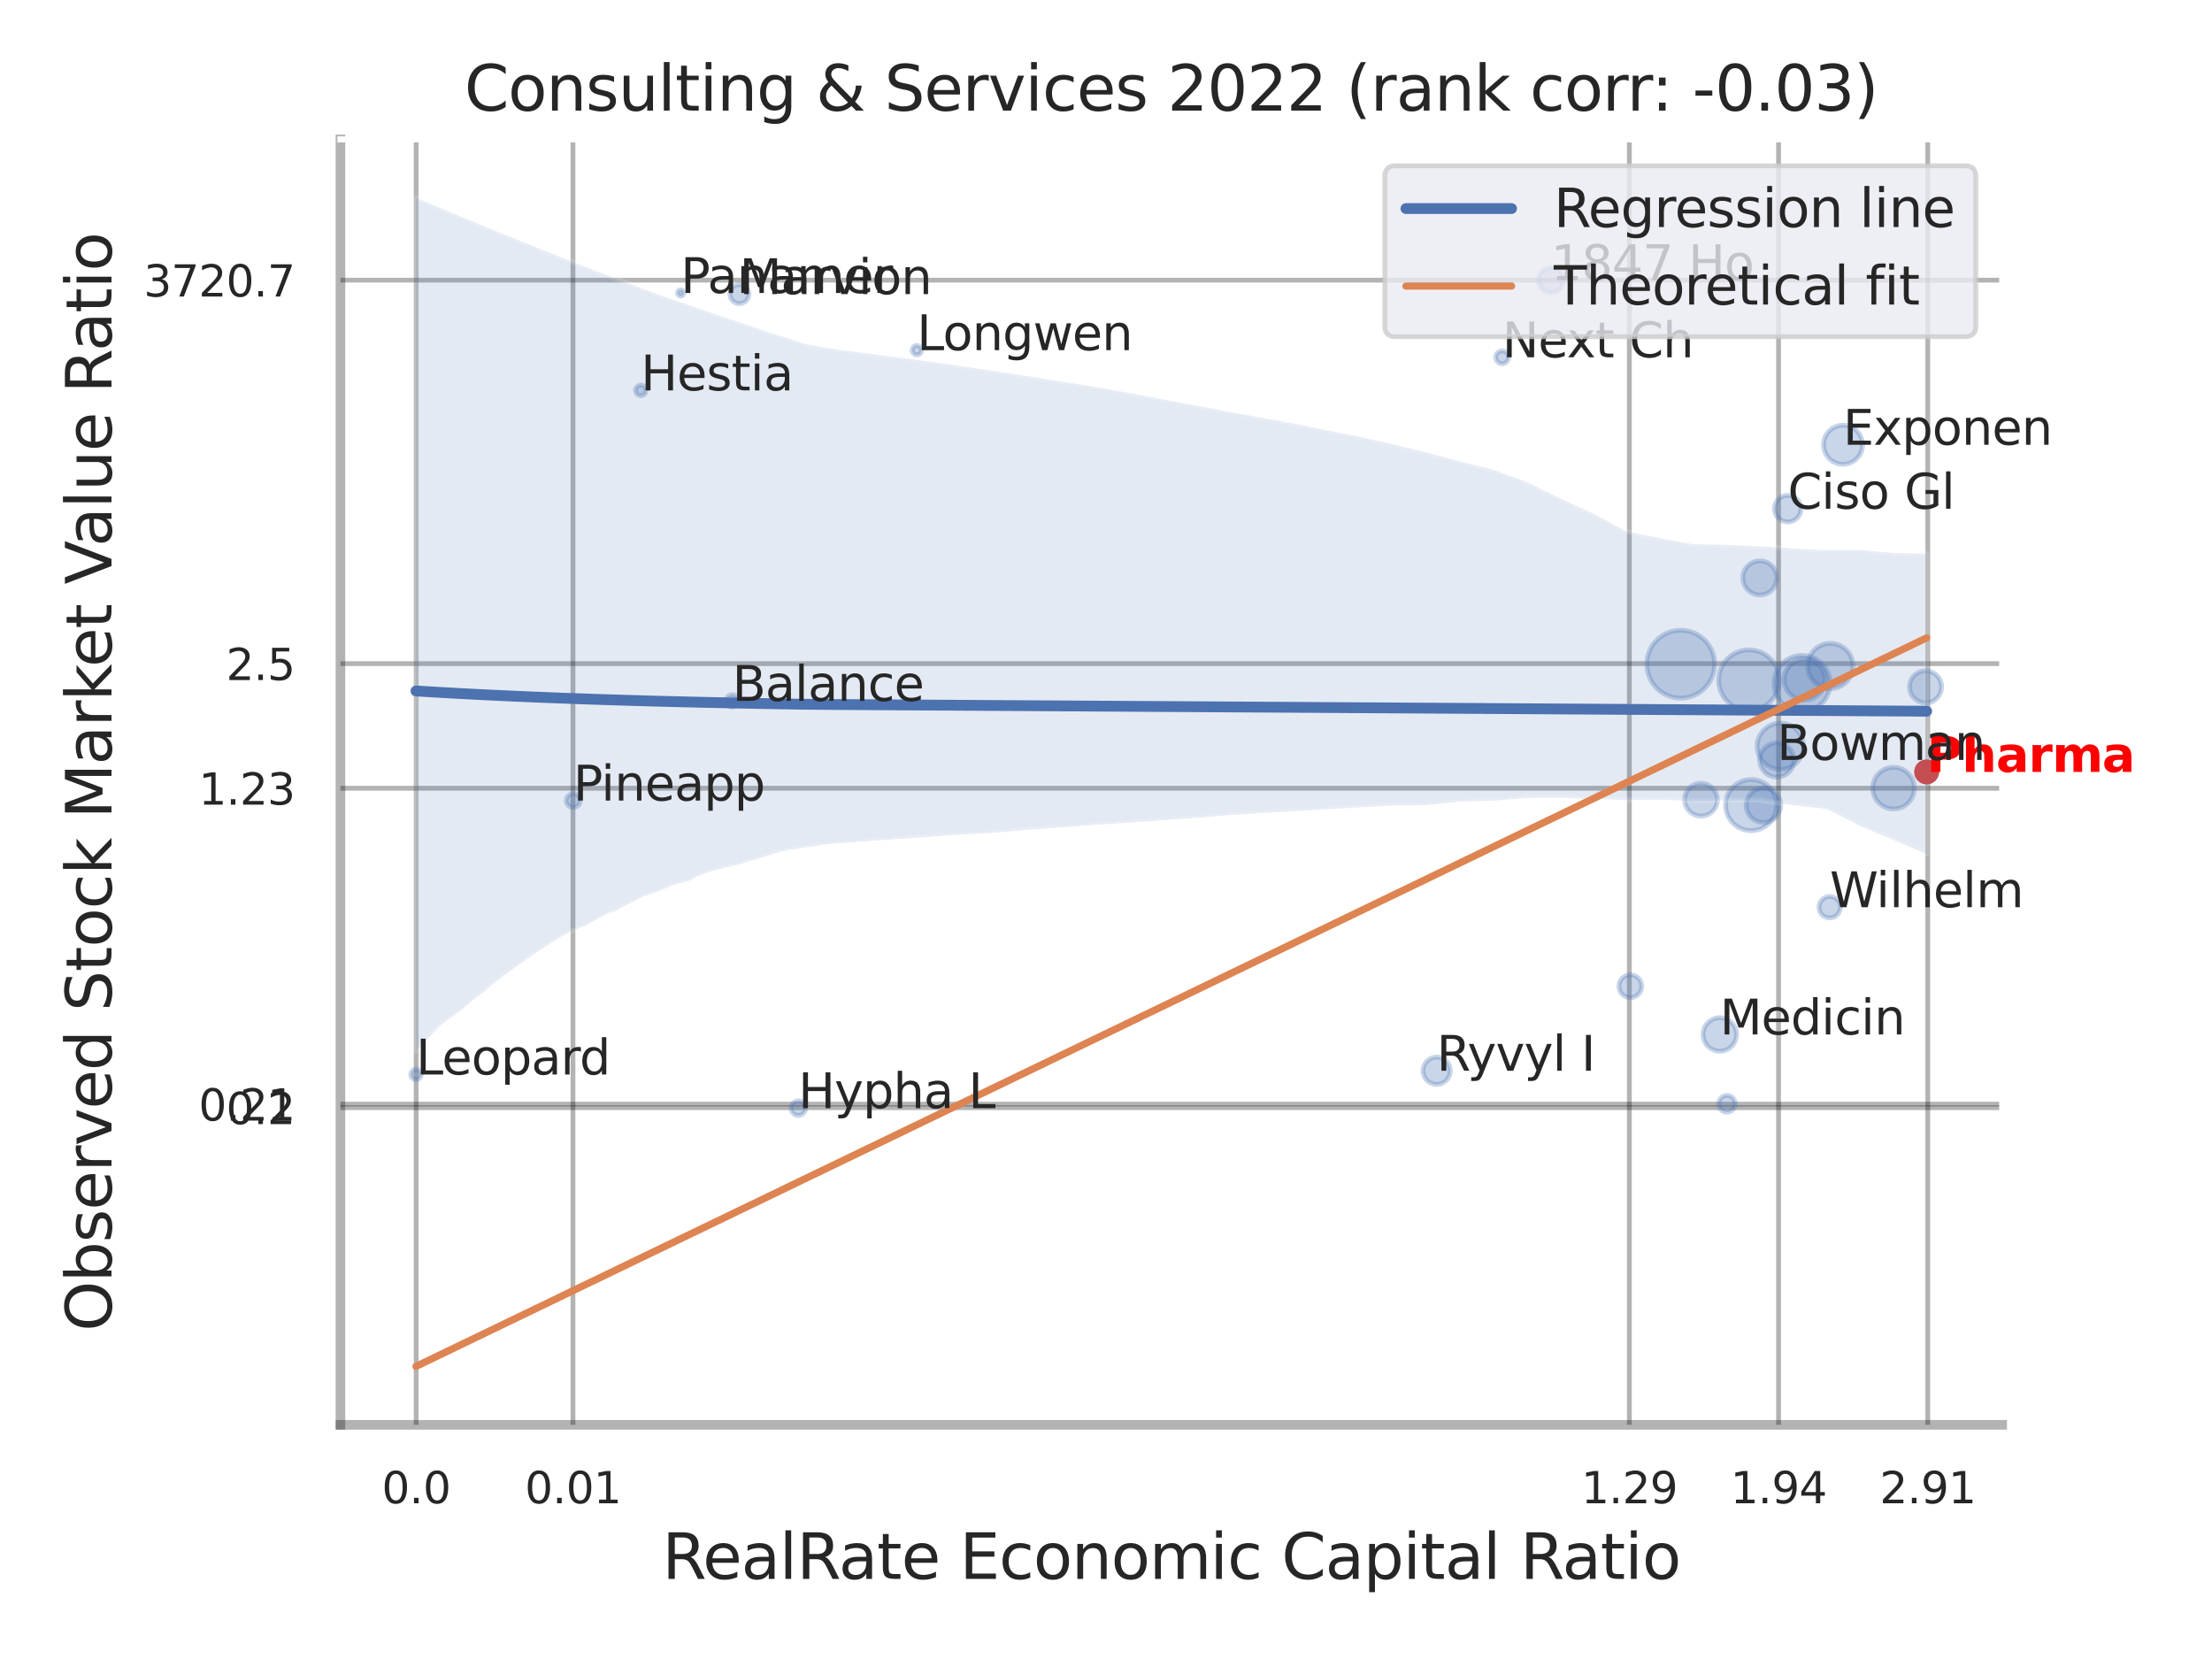 <?xml version="1.0" encoding="utf-8" standalone="no"?>
<!DOCTYPE svg PUBLIC "-//W3C//DTD SVG 1.1//EN"
  "http://www.w3.org/Graphics/SVG/1.1/DTD/svg11.dtd">
<svg xmlns:xlink="http://www.w3.org/1999/xlink" width="460.8pt" height="345.6pt" viewBox="0 0 460.8 345.6" xmlns="http://www.w3.org/2000/svg" version="1.1">
 <defs>
  <style type="text/css">*{stroke-linejoin: round; stroke-linecap: butt}</style>
 </defs>
 <g id="figure_1">
  <g id="patch_1">
   <path d="M 0 345.6 
L 460.8 345.6 
L 460.8 0 
L 0 0 
z
" style="fill: #ffffff"/>
  </g>
  <g id="axes_1">
   <g id="patch_2">
    <path d="M 70.92 296.82 
L 417.093 296.82 
L 417.093 29.04 
L 70.92 29.04 
z
" style="fill: #ffffff"/>
   </g>
   <g id="matplotlib.axis_1">
    <g id="xtick_1">
     <g id="line2d_1">
      <path d="M 86.691 296.82 
L 86.691 29.04 
" clip-path="url(#p7c7a373cdf)" style="fill: none; stroke: #000000; stroke-opacity: 0.3; stroke-linecap: round"/>
     </g>
     <g id="text_1">
      <!-- 0.0 -->
      <g style="fill: #262626" transform="translate(79.535 313.159) scale(0.09 -0.09)">
       <defs>
        <path id="DejaVuSans-30" d="M 2034 4250 
Q 1547 4250 1301 3770 
Q 1056 3291 1056 2328 
Q 1056 1369 1301 889 
Q 1547 409 2034 409 
Q 2525 409 2770 889 
Q 3016 1369 3016 2328 
Q 3016 3291 2770 3770 
Q 2525 4250 2034 4250 
z
M 2034 4750 
Q 2819 4750 3233 4129 
Q 3647 3509 3647 2328 
Q 3647 1150 3233 529 
Q 2819 -91 2034 -91 
Q 1250 -91 836 529 
Q 422 1150 422 2328 
Q 422 3509 836 4129 
Q 1250 4750 2034 4750 
z
" transform="scale(0.016)"/>
        <path id="DejaVuSans-2e" d="M 684 794 
L 1344 794 
L 1344 0 
L 684 0 
L 684 794 
z
" transform="scale(0.016)"/>
       </defs>
       <use xlink:href="#DejaVuSans-30"/>
       <use xlink:href="#DejaVuSans-2e" x="63.623"/>
       <use xlink:href="#DejaVuSans-30" x="95.41"/>
      </g>
     </g>
    </g>
    <g id="xtick_2">
     <g id="line2d_2">
      <path d="M 119.358 296.82 
L 119.358 29.04 
" clip-path="url(#p7c7a373cdf)" style="fill: none; stroke: #000000; stroke-opacity: 0.3; stroke-linecap: round"/>
     </g>
     <g id="text_2">
      <!-- 0.01 -->
      <g style="fill: #262626" transform="translate(109.339 313.159) scale(0.09 -0.09)">
       <defs>
        <path id="DejaVuSans-31" d="M 794 531 
L 1825 531 
L 1825 4091 
L 703 3866 
L 703 4441 
L 1819 4666 
L 2450 4666 
L 2450 531 
L 3481 531 
L 3481 0 
L 794 0 
L 794 531 
z
" transform="scale(0.016)"/>
       </defs>
       <use xlink:href="#DejaVuSans-30"/>
       <use xlink:href="#DejaVuSans-2e" x="63.623"/>
       <use xlink:href="#DejaVuSans-30" x="95.41"/>
       <use xlink:href="#DejaVuSans-31" x="159.033"/>
      </g>
     </g>
    </g>
    <g id="xtick_3">
     <g id="line2d_3">
      <path d="M 339.424 296.82 
L 339.424 29.04 
" clip-path="url(#p7c7a373cdf)" style="fill: none; stroke: #000000; stroke-opacity: 0.3; stroke-linecap: round"/>
     </g>
     <g id="text_3">
      <!-- 1.29 -->
      <g style="fill: #262626" transform="translate(329.405 313.159) scale(0.09 -0.09)">
       <defs>
        <path id="DejaVuSans-32" d="M 1228 531 
L 3431 531 
L 3431 0 
L 469 0 
L 469 531 
Q 828 903 1448 1529 
Q 2069 2156 2228 2338 
Q 2531 2678 2651 2914 
Q 2772 3150 2772 3378 
Q 2772 3750 2511 3984 
Q 2250 4219 1831 4219 
Q 1534 4219 1204 4116 
Q 875 4013 500 3803 
L 500 4441 
Q 881 4594 1212 4672 
Q 1544 4750 1819 4750 
Q 2544 4750 2975 4387 
Q 3406 4025 3406 3419 
Q 3406 3131 3298 2873 
Q 3191 2616 2906 2266 
Q 2828 2175 2409 1742 
Q 1991 1309 1228 531 
z
" transform="scale(0.016)"/>
        <path id="DejaVuSans-39" d="M 703 97 
L 703 672 
Q 941 559 1184 500 
Q 1428 441 1663 441 
Q 2288 441 2617 861 
Q 2947 1281 2994 2138 
Q 2813 1869 2534 1725 
Q 2256 1581 1919 1581 
Q 1219 1581 811 2004 
Q 403 2428 403 3163 
Q 403 3881 828 4315 
Q 1253 4750 1959 4750 
Q 2769 4750 3195 4129 
Q 3622 3509 3622 2328 
Q 3622 1225 3098 567 
Q 2575 -91 1691 -91 
Q 1453 -91 1209 -44 
Q 966 3 703 97 
z
M 1959 2075 
Q 2384 2075 2632 2365 
Q 2881 2656 2881 3163 
Q 2881 3666 2632 3958 
Q 2384 4250 1959 4250 
Q 1534 4250 1286 3958 
Q 1038 3666 1038 3163 
Q 1038 2656 1286 2365 
Q 1534 2075 1959 2075 
z
" transform="scale(0.016)"/>
       </defs>
       <use xlink:href="#DejaVuSans-31"/>
       <use xlink:href="#DejaVuSans-2e" x="63.623"/>
       <use xlink:href="#DejaVuSans-32" x="95.41"/>
       <use xlink:href="#DejaVuSans-39" x="159.033"/>
      </g>
     </g>
    </g>
    <g id="xtick_4">
     <g id="line2d_4">
      <path d="M 370.507 296.82 
L 370.507 29.04 
" clip-path="url(#p7c7a373cdf)" style="fill: none; stroke: #000000; stroke-opacity: 0.3; stroke-linecap: round"/>
     </g>
     <g id="text_4">
      <!-- 1.94 -->
      <g style="fill: #262626" transform="translate(360.487 313.159) scale(0.09 -0.09)">
       <defs>
        <path id="DejaVuSans-34" d="M 2419 4116 
L 825 1625 
L 2419 1625 
L 2419 4116 
z
M 2253 4666 
L 3047 4666 
L 3047 1625 
L 3713 1625 
L 3713 1100 
L 3047 1100 
L 3047 0 
L 2419 0 
L 2419 1100 
L 313 1100 
L 313 1709 
L 2253 4666 
z
" transform="scale(0.016)"/>
       </defs>
       <use xlink:href="#DejaVuSans-31"/>
       <use xlink:href="#DejaVuSans-2e" x="63.623"/>
       <use xlink:href="#DejaVuSans-39" x="95.41"/>
       <use xlink:href="#DejaVuSans-34" x="159.033"/>
      </g>
     </g>
    </g>
    <g id="xtick_5">
     <g id="line2d_5">
      <path d="M 401.59 296.82 
L 401.59 29.04 
" clip-path="url(#p7c7a373cdf)" style="fill: none; stroke: #000000; stroke-opacity: 0.3; stroke-linecap: round"/>
     </g>
     <g id="text_5">
      <!-- 2.91 -->
      <g style="fill: #262626" transform="translate(391.57 313.159) scale(0.09 -0.09)">
       <use xlink:href="#DejaVuSans-32"/>
       <use xlink:href="#DejaVuSans-2e" x="63.623"/>
       <use xlink:href="#DejaVuSans-39" x="95.41"/>
       <use xlink:href="#DejaVuSans-31" x="159.033"/>
      </g>
     </g>
    </g>
    <g id="xtick_6"/>
    <g id="xtick_7"/>
    <g id="xtick_8"/>
    <g id="text_6">
     <!-- RealRate Economic Capital Ratio -->
     <g style="fill: #262626" transform="translate(137.953 328.908) scale(0.13 -0.13)">
      <defs>
       <path id="DejaVuSans-52" d="M 2841 2188 
Q 3044 2119 3236 1894 
Q 3428 1669 3622 1275 
L 4263 0 
L 3584 0 
L 2988 1197 
Q 2756 1666 2539 1819 
Q 2322 1972 1947 1972 
L 1259 1972 
L 1259 0 
L 628 0 
L 628 4666 
L 2053 4666 
Q 2853 4666 3247 4331 
Q 3641 3997 3641 3322 
Q 3641 2881 3436 2590 
Q 3231 2300 2841 2188 
z
M 1259 4147 
L 1259 2491 
L 2053 2491 
Q 2509 2491 2742 2702 
Q 2975 2913 2975 3322 
Q 2975 3731 2742 3939 
Q 2509 4147 2053 4147 
L 1259 4147 
z
" transform="scale(0.016)"/>
       <path id="DejaVuSans-65" d="M 3597 1894 
L 3597 1613 
L 953 1613 
Q 991 1019 1311 708 
Q 1631 397 2203 397 
Q 2534 397 2845 478 
Q 3156 559 3463 722 
L 3463 178 
Q 3153 47 2828 -22 
Q 2503 -91 2169 -91 
Q 1331 -91 842 396 
Q 353 884 353 1716 
Q 353 2575 817 3079 
Q 1281 3584 2069 3584 
Q 2775 3584 3186 3129 
Q 3597 2675 3597 1894 
z
M 3022 2063 
Q 3016 2534 2758 2815 
Q 2500 3097 2075 3097 
Q 1594 3097 1305 2825 
Q 1016 2553 972 2059 
L 3022 2063 
z
" transform="scale(0.016)"/>
       <path id="DejaVuSans-61" d="M 2194 1759 
Q 1497 1759 1228 1600 
Q 959 1441 959 1056 
Q 959 750 1161 570 
Q 1363 391 1709 391 
Q 2188 391 2477 730 
Q 2766 1069 2766 1631 
L 2766 1759 
L 2194 1759 
z
M 3341 1997 
L 3341 0 
L 2766 0 
L 2766 531 
Q 2569 213 2275 61 
Q 1981 -91 1556 -91 
Q 1019 -91 701 211 
Q 384 513 384 1019 
Q 384 1609 779 1909 
Q 1175 2209 1959 2209 
L 2766 2209 
L 2766 2266 
Q 2766 2663 2505 2880 
Q 2244 3097 1772 3097 
Q 1472 3097 1187 3025 
Q 903 2953 641 2809 
L 641 3341 
Q 956 3463 1253 3523 
Q 1550 3584 1831 3584 
Q 2591 3584 2966 3190 
Q 3341 2797 3341 1997 
z
" transform="scale(0.016)"/>
       <path id="DejaVuSans-6c" d="M 603 4863 
L 1178 4863 
L 1178 0 
L 603 0 
L 603 4863 
z
" transform="scale(0.016)"/>
       <path id="DejaVuSans-74" d="M 1172 4494 
L 1172 3500 
L 2356 3500 
L 2356 3053 
L 1172 3053 
L 1172 1153 
Q 1172 725 1289 603 
Q 1406 481 1766 481 
L 2356 481 
L 2356 0 
L 1766 0 
Q 1100 0 847 248 
Q 594 497 594 1153 
L 594 3053 
L 172 3053 
L 172 3500 
L 594 3500 
L 594 4494 
L 1172 4494 
z
" transform="scale(0.016)"/>
       <path id="DejaVuSans-20" transform="scale(0.016)"/>
       <path id="DejaVuSans-45" d="M 628 4666 
L 3578 4666 
L 3578 4134 
L 1259 4134 
L 1259 2753 
L 3481 2753 
L 3481 2222 
L 1259 2222 
L 1259 531 
L 3634 531 
L 3634 0 
L 628 0 
L 628 4666 
z
" transform="scale(0.016)"/>
       <path id="DejaVuSans-63" d="M 3122 3366 
L 3122 2828 
Q 2878 2963 2633 3030 
Q 2388 3097 2138 3097 
Q 1578 3097 1268 2742 
Q 959 2388 959 1747 
Q 959 1106 1268 751 
Q 1578 397 2138 397 
Q 2388 397 2633 464 
Q 2878 531 3122 666 
L 3122 134 
Q 2881 22 2623 -34 
Q 2366 -91 2075 -91 
Q 1284 -91 818 406 
Q 353 903 353 1747 
Q 353 2603 823 3093 
Q 1294 3584 2113 3584 
Q 2378 3584 2631 3529 
Q 2884 3475 3122 3366 
z
" transform="scale(0.016)"/>
       <path id="DejaVuSans-6f" d="M 1959 3097 
Q 1497 3097 1228 2736 
Q 959 2375 959 1747 
Q 959 1119 1226 758 
Q 1494 397 1959 397 
Q 2419 397 2687 759 
Q 2956 1122 2956 1747 
Q 2956 2369 2687 2733 
Q 2419 3097 1959 3097 
z
M 1959 3584 
Q 2709 3584 3137 3096 
Q 3566 2609 3566 1747 
Q 3566 888 3137 398 
Q 2709 -91 1959 -91 
Q 1206 -91 779 398 
Q 353 888 353 1747 
Q 353 2609 779 3096 
Q 1206 3584 1959 3584 
z
" transform="scale(0.016)"/>
       <path id="DejaVuSans-6e" d="M 3513 2113 
L 3513 0 
L 2938 0 
L 2938 2094 
Q 2938 2591 2744 2837 
Q 2550 3084 2163 3084 
Q 1697 3084 1428 2787 
Q 1159 2491 1159 1978 
L 1159 0 
L 581 0 
L 581 3500 
L 1159 3500 
L 1159 2956 
Q 1366 3272 1645 3428 
Q 1925 3584 2291 3584 
Q 2894 3584 3203 3211 
Q 3513 2838 3513 2113 
z
" transform="scale(0.016)"/>
       <path id="DejaVuSans-6d" d="M 3328 2828 
Q 3544 3216 3844 3400 
Q 4144 3584 4550 3584 
Q 5097 3584 5394 3201 
Q 5691 2819 5691 2113 
L 5691 0 
L 5113 0 
L 5113 2094 
Q 5113 2597 4934 2840 
Q 4756 3084 4391 3084 
Q 3944 3084 3684 2787 
Q 3425 2491 3425 1978 
L 3425 0 
L 2847 0 
L 2847 2094 
Q 2847 2600 2669 2842 
Q 2491 3084 2119 3084 
Q 1678 3084 1418 2786 
Q 1159 2488 1159 1978 
L 1159 0 
L 581 0 
L 581 3500 
L 1159 3500 
L 1159 2956 
Q 1356 3278 1631 3431 
Q 1906 3584 2284 3584 
Q 2666 3584 2933 3390 
Q 3200 3197 3328 2828 
z
" transform="scale(0.016)"/>
       <path id="DejaVuSans-69" d="M 603 3500 
L 1178 3500 
L 1178 0 
L 603 0 
L 603 3500 
z
M 603 4863 
L 1178 4863 
L 1178 4134 
L 603 4134 
L 603 4863 
z
" transform="scale(0.016)"/>
       <path id="DejaVuSans-43" d="M 4122 4306 
L 4122 3641 
Q 3803 3938 3442 4084 
Q 3081 4231 2675 4231 
Q 1875 4231 1450 3742 
Q 1025 3253 1025 2328 
Q 1025 1406 1450 917 
Q 1875 428 2675 428 
Q 3081 428 3442 575 
Q 3803 722 4122 1019 
L 4122 359 
Q 3791 134 3420 21 
Q 3050 -91 2638 -91 
Q 1578 -91 968 557 
Q 359 1206 359 2328 
Q 359 3453 968 4101 
Q 1578 4750 2638 4750 
Q 3056 4750 3426 4639 
Q 3797 4528 4122 4306 
z
" transform="scale(0.016)"/>
       <path id="DejaVuSans-70" d="M 1159 525 
L 1159 -1331 
L 581 -1331 
L 581 3500 
L 1159 3500 
L 1159 2969 
Q 1341 3281 1617 3432 
Q 1894 3584 2278 3584 
Q 2916 3584 3314 3078 
Q 3713 2572 3713 1747 
Q 3713 922 3314 415 
Q 2916 -91 2278 -91 
Q 1894 -91 1617 61 
Q 1341 213 1159 525 
z
M 3116 1747 
Q 3116 2381 2855 2742 
Q 2594 3103 2138 3103 
Q 1681 3103 1420 2742 
Q 1159 2381 1159 1747 
Q 1159 1113 1420 752 
Q 1681 391 2138 391 
Q 2594 391 2855 752 
Q 3116 1113 3116 1747 
z
" transform="scale(0.016)"/>
      </defs>
      <use xlink:href="#DejaVuSans-52"/>
      <use xlink:href="#DejaVuSans-65" x="64.982"/>
      <use xlink:href="#DejaVuSans-61" x="126.506"/>
      <use xlink:href="#DejaVuSans-6c" x="187.785"/>
      <use xlink:href="#DejaVuSans-52" x="215.568"/>
      <use xlink:href="#DejaVuSans-61" x="282.801"/>
      <use xlink:href="#DejaVuSans-74" x="344.08"/>
      <use xlink:href="#DejaVuSans-65" x="383.289"/>
      <use xlink:href="#DejaVuSans-20" x="444.812"/>
      <use xlink:href="#DejaVuSans-45" x="476.6"/>
      <use xlink:href="#DejaVuSans-63" x="539.783"/>
      <use xlink:href="#DejaVuSans-6f" x="594.764"/>
      <use xlink:href="#DejaVuSans-6e" x="655.945"/>
      <use xlink:href="#DejaVuSans-6f" x="719.324"/>
      <use xlink:href="#DejaVuSans-6d" x="780.506"/>
      <use xlink:href="#DejaVuSans-69" x="877.918"/>
      <use xlink:href="#DejaVuSans-63" x="905.701"/>
      <use xlink:href="#DejaVuSans-20" x="960.682"/>
      <use xlink:href="#DejaVuSans-43" x="992.469"/>
      <use xlink:href="#DejaVuSans-61" x="1062.293"/>
      <use xlink:href="#DejaVuSans-70" x="1123.572"/>
      <use xlink:href="#DejaVuSans-69" x="1187.049"/>
      <use xlink:href="#DejaVuSans-74" x="1214.832"/>
      <use xlink:href="#DejaVuSans-61" x="1254.041"/>
      <use xlink:href="#DejaVuSans-6c" x="1315.32"/>
      <use xlink:href="#DejaVuSans-20" x="1343.104"/>
      <use xlink:href="#DejaVuSans-52" x="1374.891"/>
      <use xlink:href="#DejaVuSans-61" x="1442.123"/>
      <use xlink:href="#DejaVuSans-74" x="1503.402"/>
      <use xlink:href="#DejaVuSans-69" x="1542.611"/>
      <use xlink:href="#DejaVuSans-6f" x="1570.395"/>
     </g>
    </g>
   </g>
   <g id="matplotlib.axis_2">
    <g id="ytick_1">
     <g id="line2d_6">
      <path d="M 70.92 230.748 
L 417.093 230.748 
" clip-path="url(#p7c7a373cdf)" style="fill: none; stroke: #000000; stroke-opacity: 0.3; stroke-linecap: round"/>
     </g>
     <g id="text_7">
      <!-- 0.2 -->
      <g style="fill: #262626" transform="translate(47.107 234.167) scale(0.09 -0.09)">
       <use xlink:href="#DejaVuSans-30"/>
       <use xlink:href="#DejaVuSans-2e" x="63.623"/>
       <use xlink:href="#DejaVuSans-32" x="95.41"/>
      </g>
     </g>
    </g>
    <g id="ytick_2">
     <g id="line2d_7">
      <path d="M 70.92 230.017 
L 417.093 230.017 
" clip-path="url(#p7c7a373cdf)" style="fill: none; stroke: #000000; stroke-opacity: 0.3; stroke-linecap: round"/>
     </g>
     <g id="text_8">
      <!-- 0.21 -->
      <g style="fill: #262626" transform="translate(41.381 233.436) scale(0.09 -0.09)">
       <use xlink:href="#DejaVuSans-30"/>
       <use xlink:href="#DejaVuSans-2e" x="63.623"/>
       <use xlink:href="#DejaVuSans-32" x="95.41"/>
       <use xlink:href="#DejaVuSans-31" x="159.033"/>
      </g>
     </g>
    </g>
    <g id="ytick_3">
     <g id="line2d_8">
      <path d="M 70.92 164.204 
L 417.093 164.204 
" clip-path="url(#p7c7a373cdf)" style="fill: none; stroke: #000000; stroke-opacity: 0.3; stroke-linecap: round"/>
     </g>
     <g id="text_9">
      <!-- 1.23 -->
      <g style="fill: #262626" transform="translate(41.381 167.623) scale(0.09 -0.09)">
       <defs>
        <path id="DejaVuSans-33" d="M 2597 2516 
Q 3050 2419 3304 2112 
Q 3559 1806 3559 1356 
Q 3559 666 3084 287 
Q 2609 -91 1734 -91 
Q 1441 -91 1130 -33 
Q 819 25 488 141 
L 488 750 
Q 750 597 1062 519 
Q 1375 441 1716 441 
Q 2309 441 2620 675 
Q 2931 909 2931 1356 
Q 2931 1769 2642 2001 
Q 2353 2234 1838 2234 
L 1294 2234 
L 1294 2753 
L 1863 2753 
Q 2328 2753 2575 2939 
Q 2822 3125 2822 3475 
Q 2822 3834 2567 4026 
Q 2313 4219 1838 4219 
Q 1578 4219 1281 4162 
Q 984 4106 628 3988 
L 628 4550 
Q 988 4650 1302 4700 
Q 1616 4750 1894 4750 
Q 2613 4750 3031 4423 
Q 3450 4097 3450 3541 
Q 3450 3153 3228 2886 
Q 3006 2619 2597 2516 
z
" transform="scale(0.016)"/>
       </defs>
       <use xlink:href="#DejaVuSans-31"/>
       <use xlink:href="#DejaVuSans-2e" x="63.623"/>
       <use xlink:href="#DejaVuSans-32" x="95.41"/>
       <use xlink:href="#DejaVuSans-33" x="159.033"/>
      </g>
     </g>
    </g>
    <g id="ytick_4">
     <g id="line2d_9">
      <path d="M 70.92 138.244 
L 417.093 138.244 
" clip-path="url(#p7c7a373cdf)" style="fill: none; stroke: #000000; stroke-opacity: 0.3; stroke-linecap: round"/>
     </g>
     <g id="text_10">
      <!-- 2.5 -->
      <g style="fill: #262626" transform="translate(47.107 141.664) scale(0.09 -0.09)">
       <defs>
        <path id="DejaVuSans-35" d="M 691 4666 
L 3169 4666 
L 3169 4134 
L 1269 4134 
L 1269 2991 
Q 1406 3038 1543 3061 
Q 1681 3084 1819 3084 
Q 2600 3084 3056 2656 
Q 3513 2228 3513 1497 
Q 3513 744 3044 326 
Q 2575 -91 1722 -91 
Q 1428 -91 1123 -41 
Q 819 9 494 109 
L 494 744 
Q 775 591 1075 516 
Q 1375 441 1709 441 
Q 2250 441 2565 725 
Q 2881 1009 2881 1497 
Q 2881 1984 2565 2268 
Q 2250 2553 1709 2553 
Q 1456 2553 1204 2497 
Q 953 2441 691 2322 
L 691 4666 
z
" transform="scale(0.016)"/>
       </defs>
       <use xlink:href="#DejaVuSans-32"/>
       <use xlink:href="#DejaVuSans-2e" x="63.623"/>
       <use xlink:href="#DejaVuSans-35" x="95.41"/>
      </g>
     </g>
    </g>
    <g id="ytick_5">
     <g id="line2d_10">
      <path d="M 70.92 58.358 
L 417.093 58.358 
" clip-path="url(#p7c7a373cdf)" style="fill: none; stroke: #000000; stroke-opacity: 0.3; stroke-linecap: round"/>
     </g>
     <g id="text_11">
      <!-- 3720.7 -->
      <g style="fill: #262626" transform="translate(29.928 61.777) scale(0.09 -0.09)">
       <defs>
        <path id="DejaVuSans-37" d="M 525 4666 
L 3525 4666 
L 3525 4397 
L 1831 0 
L 1172 0 
L 2766 4134 
L 525 4134 
L 525 4666 
z
" transform="scale(0.016)"/>
       </defs>
       <use xlink:href="#DejaVuSans-33"/>
       <use xlink:href="#DejaVuSans-37" x="63.623"/>
       <use xlink:href="#DejaVuSans-32" x="127.246"/>
       <use xlink:href="#DejaVuSans-30" x="190.869"/>
       <use xlink:href="#DejaVuSans-2e" x="254.492"/>
       <use xlink:href="#DejaVuSans-37" x="286.279"/>
      </g>
     </g>
    </g>
    <g id="ytick_6"/>
    <g id="ytick_7"/>
    <g id="ytick_8"/>
    <g id="ytick_9"/>
    <g id="ytick_10"/>
    <g id="text_12">
     <!-- Observed Stock Market Value Ratio -->
     <g style="fill: #262626" transform="translate(23.225 277.332) rotate(-90) scale(0.13 -0.13)">
      <defs>
       <path id="DejaVuSans-4f" d="M 2522 4238 
Q 1834 4238 1429 3725 
Q 1025 3213 1025 2328 
Q 1025 1447 1429 934 
Q 1834 422 2522 422 
Q 3209 422 3611 934 
Q 4013 1447 4013 2328 
Q 4013 3213 3611 3725 
Q 3209 4238 2522 4238 
z
M 2522 4750 
Q 3503 4750 4090 4092 
Q 4678 3434 4678 2328 
Q 4678 1225 4090 567 
Q 3503 -91 2522 -91 
Q 1538 -91 948 565 
Q 359 1222 359 2328 
Q 359 3434 948 4092 
Q 1538 4750 2522 4750 
z
" transform="scale(0.016)"/>
       <path id="DejaVuSans-62" d="M 3116 1747 
Q 3116 2381 2855 2742 
Q 2594 3103 2138 3103 
Q 1681 3103 1420 2742 
Q 1159 2381 1159 1747 
Q 1159 1113 1420 752 
Q 1681 391 2138 391 
Q 2594 391 2855 752 
Q 3116 1113 3116 1747 
z
M 1159 2969 
Q 1341 3281 1617 3432 
Q 1894 3584 2278 3584 
Q 2916 3584 3314 3078 
Q 3713 2572 3713 1747 
Q 3713 922 3314 415 
Q 2916 -91 2278 -91 
Q 1894 -91 1617 61 
Q 1341 213 1159 525 
L 1159 0 
L 581 0 
L 581 4863 
L 1159 4863 
L 1159 2969 
z
" transform="scale(0.016)"/>
       <path id="DejaVuSans-73" d="M 2834 3397 
L 2834 2853 
Q 2591 2978 2328 3040 
Q 2066 3103 1784 3103 
Q 1356 3103 1142 2972 
Q 928 2841 928 2578 
Q 928 2378 1081 2264 
Q 1234 2150 1697 2047 
L 1894 2003 
Q 2506 1872 2764 1633 
Q 3022 1394 3022 966 
Q 3022 478 2636 193 
Q 2250 -91 1575 -91 
Q 1294 -91 989 -36 
Q 684 19 347 128 
L 347 722 
Q 666 556 975 473 
Q 1284 391 1588 391 
Q 1994 391 2212 530 
Q 2431 669 2431 922 
Q 2431 1156 2273 1281 
Q 2116 1406 1581 1522 
L 1381 1569 
Q 847 1681 609 1914 
Q 372 2147 372 2553 
Q 372 3047 722 3315 
Q 1072 3584 1716 3584 
Q 2034 3584 2315 3537 
Q 2597 3491 2834 3397 
z
" transform="scale(0.016)"/>
       <path id="DejaVuSans-72" d="M 2631 2963 
Q 2534 3019 2420 3045 
Q 2306 3072 2169 3072 
Q 1681 3072 1420 2755 
Q 1159 2438 1159 1844 
L 1159 0 
L 581 0 
L 581 3500 
L 1159 3500 
L 1159 2956 
Q 1341 3275 1631 3429 
Q 1922 3584 2338 3584 
Q 2397 3584 2469 3576 
Q 2541 3569 2628 3553 
L 2631 2963 
z
" transform="scale(0.016)"/>
       <path id="DejaVuSans-76" d="M 191 3500 
L 800 3500 
L 1894 563 
L 2988 3500 
L 3597 3500 
L 2284 0 
L 1503 0 
L 191 3500 
z
" transform="scale(0.016)"/>
       <path id="DejaVuSans-64" d="M 2906 2969 
L 2906 4863 
L 3481 4863 
L 3481 0 
L 2906 0 
L 2906 525 
Q 2725 213 2448 61 
Q 2172 -91 1784 -91 
Q 1150 -91 751 415 
Q 353 922 353 1747 
Q 353 2572 751 3078 
Q 1150 3584 1784 3584 
Q 2172 3584 2448 3432 
Q 2725 3281 2906 2969 
z
M 947 1747 
Q 947 1113 1208 752 
Q 1469 391 1925 391 
Q 2381 391 2643 752 
Q 2906 1113 2906 1747 
Q 2906 2381 2643 2742 
Q 2381 3103 1925 3103 
Q 1469 3103 1208 2742 
Q 947 2381 947 1747 
z
" transform="scale(0.016)"/>
       <path id="DejaVuSans-53" d="M 3425 4513 
L 3425 3897 
Q 3066 4069 2747 4153 
Q 2428 4238 2131 4238 
Q 1616 4238 1336 4038 
Q 1056 3838 1056 3469 
Q 1056 3159 1242 3001 
Q 1428 2844 1947 2747 
L 2328 2669 
Q 3034 2534 3370 2195 
Q 3706 1856 3706 1288 
Q 3706 609 3251 259 
Q 2797 -91 1919 -91 
Q 1588 -91 1214 -16 
Q 841 59 441 206 
L 441 856 
Q 825 641 1194 531 
Q 1563 422 1919 422 
Q 2459 422 2753 634 
Q 3047 847 3047 1241 
Q 3047 1584 2836 1778 
Q 2625 1972 2144 2069 
L 1759 2144 
Q 1053 2284 737 2584 
Q 422 2884 422 3419 
Q 422 4038 858 4394 
Q 1294 4750 2059 4750 
Q 2388 4750 2728 4690 
Q 3069 4631 3425 4513 
z
" transform="scale(0.016)"/>
       <path id="DejaVuSans-6b" d="M 581 4863 
L 1159 4863 
L 1159 1991 
L 2875 3500 
L 3609 3500 
L 1753 1863 
L 3688 0 
L 2938 0 
L 1159 1709 
L 1159 0 
L 581 0 
L 581 4863 
z
" transform="scale(0.016)"/>
       <path id="DejaVuSans-4d" d="M 628 4666 
L 1569 4666 
L 2759 1491 
L 3956 4666 
L 4897 4666 
L 4897 0 
L 4281 0 
L 4281 4097 
L 3078 897 
L 2444 897 
L 1241 4097 
L 1241 0 
L 628 0 
L 628 4666 
z
" transform="scale(0.016)"/>
       <path id="DejaVuSans-56" d="M 1831 0 
L 50 4666 
L 709 4666 
L 2188 738 
L 3669 4666 
L 4325 4666 
L 2547 0 
L 1831 0 
z
" transform="scale(0.016)"/>
       <path id="DejaVuSans-75" d="M 544 1381 
L 544 3500 
L 1119 3500 
L 1119 1403 
Q 1119 906 1312 657 
Q 1506 409 1894 409 
Q 2359 409 2629 706 
Q 2900 1003 2900 1516 
L 2900 3500 
L 3475 3500 
L 3475 0 
L 2900 0 
L 2900 538 
Q 2691 219 2414 64 
Q 2138 -91 1772 -91 
Q 1169 -91 856 284 
Q 544 659 544 1381 
z
M 1991 3584 
L 1991 3584 
z
" transform="scale(0.016)"/>
      </defs>
      <use xlink:href="#DejaVuSans-4f"/>
      <use xlink:href="#DejaVuSans-62" x="78.711"/>
      <use xlink:href="#DejaVuSans-73" x="142.188"/>
      <use xlink:href="#DejaVuSans-65" x="194.287"/>
      <use xlink:href="#DejaVuSans-72" x="255.811"/>
      <use xlink:href="#DejaVuSans-76" x="296.924"/>
      <use xlink:href="#DejaVuSans-65" x="356.104"/>
      <use xlink:href="#DejaVuSans-64" x="417.627"/>
      <use xlink:href="#DejaVuSans-20" x="481.104"/>
      <use xlink:href="#DejaVuSans-53" x="512.891"/>
      <use xlink:href="#DejaVuSans-74" x="576.367"/>
      <use xlink:href="#DejaVuSans-6f" x="615.576"/>
      <use xlink:href="#DejaVuSans-63" x="676.758"/>
      <use xlink:href="#DejaVuSans-6b" x="731.738"/>
      <use xlink:href="#DejaVuSans-20" x="789.648"/>
      <use xlink:href="#DejaVuSans-4d" x="821.436"/>
      <use xlink:href="#DejaVuSans-61" x="907.715"/>
      <use xlink:href="#DejaVuSans-72" x="968.994"/>
      <use xlink:href="#DejaVuSans-6b" x="1010.107"/>
      <use xlink:href="#DejaVuSans-65" x="1064.393"/>
      <use xlink:href="#DejaVuSans-74" x="1125.916"/>
      <use xlink:href="#DejaVuSans-20" x="1165.125"/>
      <use xlink:href="#DejaVuSans-56" x="1196.912"/>
      <use xlink:href="#DejaVuSans-61" x="1257.57"/>
      <use xlink:href="#DejaVuSans-6c" x="1318.85"/>
      <use xlink:href="#DejaVuSans-75" x="1346.633"/>
      <use xlink:href="#DejaVuSans-65" x="1410.012"/>
      <use xlink:href="#DejaVuSans-20" x="1471.535"/>
      <use xlink:href="#DejaVuSans-52" x="1503.322"/>
      <use xlink:href="#DejaVuSans-61" x="1570.555"/>
      <use xlink:href="#DejaVuSans-74" x="1631.834"/>
      <use xlink:href="#DejaVuSans-69" x="1671.043"/>
      <use xlink:href="#DejaVuSans-6f" x="1698.826"/>
     </g>
    </g>
   </g>
   <g id="PathCollection_1">
    <path d="M 191.004 73.923 
C 191.263 73.923 191.511 73.82 191.695 73.637 
C 191.878 73.453 191.981 73.205 191.981 72.946 
C 191.981 72.686 191.878 72.438 191.695 72.254 
C 191.511 72.071 191.263 71.968 191.004 71.968 
C 190.744 71.968 190.496 72.071 190.312 72.254 
C 190.129 72.438 190.026 72.686 190.026 72.946 
C 190.026 73.205 190.129 73.453 190.312 73.637 
C 190.496 73.82 190.744 73.923 191.004 73.923 
z
" clip-path="url(#p7c7a373cdf)" style="fill: #4c72b0; fill-opacity: 0.3; stroke: #4c72b0; stroke-opacity: 0.3"/>
    <path d="M 383.94 96.722 
C 385.02 96.722 386.056 96.293 386.819 95.53 
C 387.583 94.766 388.012 93.73 388.012 92.65 
C 388.012 91.57 387.583 90.534 386.819 89.771 
C 386.056 89.007 385.02 88.578 383.94 88.578 
C 382.86 88.578 381.824 89.007 381.06 89.771 
C 380.297 90.534 379.868 91.57 379.868 92.65 
C 379.868 93.73 380.297 94.766 381.06 95.53 
C 381.824 96.293 382.86 96.722 383.94 96.722 
z
" clip-path="url(#p7c7a373cdf)" style="fill: #4c72b0; fill-opacity: 0.3; stroke: #4c72b0; stroke-opacity: 0.3"/>
    <path d="M 375.415 148.211 
C 376.964 148.211 378.449 147.596 379.544 146.501 
C 380.639 145.406 381.254 143.92 381.254 142.372 
C 381.254 140.823 380.639 139.337 379.544 138.242 
C 378.449 137.147 376.964 136.532 375.415 136.532 
C 373.866 136.532 372.381 137.147 371.286 138.242 
C 370.191 139.337 369.575 140.823 369.575 142.372 
C 369.575 143.92 370.191 145.406 371.286 146.501 
C 372.381 147.596 373.866 148.211 375.415 148.211 
z
" clip-path="url(#p7c7a373cdf)" style="fill: #4c72b0; fill-opacity: 0.3; stroke: #4c72b0; stroke-opacity: 0.3"/>
    <path d="M 381.167 191.212 
C 381.758 191.212 382.325 190.977 382.743 190.56 
C 383.16 190.142 383.395 189.575 383.395 188.984 
C 383.395 188.393 383.16 187.827 382.743 187.409 
C 382.325 186.991 381.758 186.757 381.167 186.757 
C 380.577 186.757 380.01 186.991 379.592 187.409 
C 379.175 187.827 378.94 188.393 378.94 188.984 
C 378.94 189.575 379.175 190.142 379.592 190.56 
C 380.01 190.977 380.577 191.212 381.167 191.212 
z
" clip-path="url(#p7c7a373cdf)" style="fill: #4c72b0; fill-opacity: 0.3; stroke: #4c72b0; stroke-opacity: 0.3"/>
    <path d="M 366.615 123.947 
C 367.557 123.947 368.461 123.573 369.127 122.906 
C 369.793 122.24 370.168 121.336 370.168 120.394 
C 370.168 119.452 369.793 118.548 369.127 117.882 
C 368.461 117.215 367.557 116.841 366.615 116.841 
C 365.672 116.841 364.769 117.215 364.102 117.882 
C 363.436 118.548 363.062 119.452 363.062 120.394 
C 363.062 121.336 363.436 122.24 364.102 122.906 
C 364.769 123.573 365.672 123.947 366.615 123.947 
z
" clip-path="url(#p7c7a373cdf)" style="fill: #4c72b0; fill-opacity: 0.3; stroke: #4c72b0; stroke-opacity: 0.3"/>
    <path d="M 381.295 143.464 
C 382.547 143.464 383.748 142.967 384.634 142.081 
C 385.519 141.196 386.017 139.995 386.017 138.742 
C 386.017 137.49 385.519 136.289 384.634 135.404 
C 383.748 134.518 382.547 134.021 381.295 134.021 
C 380.043 134.021 378.842 134.518 377.956 135.404 
C 377.071 136.289 376.573 137.49 376.573 138.742 
C 376.573 139.995 377.071 141.196 377.956 142.081 
C 378.842 142.967 380.043 143.464 381.295 143.464 
z
" clip-path="url(#p7c7a373cdf)" style="fill: #4c72b0; fill-opacity: 0.3; stroke: #4c72b0; stroke-opacity: 0.3"/>
    <path d="M 86.655 224.912 
C 86.94 224.912 87.213 224.799 87.414 224.597 
C 87.616 224.396 87.729 224.123 87.729 223.838 
C 87.729 223.553 87.616 223.28 87.414 223.079 
C 87.213 222.877 86.94 222.764 86.655 222.764 
C 86.37 222.764 86.097 222.877 85.896 223.079 
C 85.694 223.28 85.581 223.553 85.581 223.838 
C 85.581 224.123 85.694 224.396 85.896 224.597 
C 86.097 224.799 86.37 224.912 86.655 224.912 
z
" clip-path="url(#p7c7a373cdf)" style="fill: #4c72b0; fill-opacity: 0.3; stroke: #4c72b0; stroke-opacity: 0.3"/>
    <path d="M 370.87 160.287 
C 372.15 160.287 373.377 159.778 374.281 158.874 
C 375.186 157.969 375.695 156.742 375.695 155.462 
C 375.695 154.183 375.186 152.955 374.281 152.051 
C 373.377 151.146 372.15 150.638 370.87 150.638 
C 369.591 150.638 368.363 151.146 367.459 152.051 
C 366.554 152.955 366.046 154.183 366.046 155.462 
C 366.046 156.742 366.554 157.969 367.459 158.874 
C 368.363 159.778 369.591 160.287 370.87 160.287 
z
" clip-path="url(#p7c7a373cdf)" style="fill: #4c72b0; fill-opacity: 0.3; stroke: #4c72b0; stroke-opacity: 0.3"/>
    <path d="M 401.358 162.904 
C 401.914 162.904 402.448 162.683 402.841 162.29 
C 403.235 161.897 403.456 161.363 403.456 160.806 
C 403.456 160.25 403.235 159.716 402.841 159.323 
C 402.448 158.93 401.914 158.709 401.358 158.709 
C 400.801 158.709 400.268 158.93 399.874 159.323 
C 399.481 159.716 399.26 160.25 399.26 160.806 
C 399.26 161.363 399.481 161.897 399.874 162.29 
C 400.268 162.683 400.801 162.904 401.358 162.904 
z
" clip-path="url(#p7c7a373cdf)" style="fill: #4c72b0; fill-opacity: 0.3; stroke: #4c72b0; stroke-opacity: 0.3"/>
    <path d="M 339.627 207.833 
C 340.258 207.833 340.863 207.582 341.308 207.136 
C 341.754 206.691 342.005 206.086 342.005 205.455 
C 342.005 204.825 341.754 204.22 341.308 203.774 
C 340.863 203.329 340.258 203.078 339.627 203.078 
C 338.997 203.078 338.392 203.329 337.946 203.774 
C 337.501 204.22 337.25 204.825 337.25 205.455 
C 337.25 206.086 337.501 206.691 337.946 207.136 
C 338.392 207.582 338.997 207.833 339.627 207.833 
z
" clip-path="url(#p7c7a373cdf)" style="fill: #4c72b0; fill-opacity: 0.3; stroke: #4c72b0; stroke-opacity: 0.3"/>
    <path d="M 364.794 173.041 
C 366.206 173.041 367.561 172.48 368.56 171.481 
C 369.559 170.482 370.12 169.127 370.12 167.714 
C 370.12 166.302 369.559 164.947 368.56 163.948 
C 367.561 162.949 366.206 162.388 364.794 162.388 
C 363.381 162.388 362.026 162.949 361.027 163.948 
C 360.029 164.947 359.467 166.302 359.467 167.714 
C 359.467 169.127 360.029 170.482 361.027 171.481 
C 362.026 172.48 363.381 173.041 364.794 173.041 
z
" clip-path="url(#p7c7a373cdf)" style="fill: #4c72b0; fill-opacity: 0.3; stroke: #4c72b0; stroke-opacity: 0.3"/>
    <path d="M 367.364 171.334 
C 368.32 171.334 369.236 170.954 369.912 170.279 
C 370.588 169.603 370.968 168.686 370.968 167.73 
C 370.968 166.775 370.588 165.858 369.912 165.182 
C 369.236 164.506 368.32 164.127 367.364 164.127 
C 366.408 164.127 365.491 164.506 364.815 165.182 
C 364.14 165.858 363.76 166.775 363.76 167.73 
C 363.76 168.686 364.14 169.603 364.815 170.279 
C 365.491 170.954 366.408 171.334 367.364 171.334 
z
" clip-path="url(#p7c7a373cdf)" style="fill: #4c72b0; fill-opacity: 0.3; stroke: #4c72b0; stroke-opacity: 0.3"/>
    <path d="M 364.347 148.022 
C 366.023 148.022 367.631 147.356 368.816 146.171 
C 370.002 144.985 370.668 143.378 370.668 141.701 
C 370.668 140.025 370.002 138.417 368.816 137.232 
C 367.631 136.047 366.023 135.381 364.347 135.381 
C 362.671 135.381 361.063 136.047 359.878 137.232 
C 358.693 138.417 358.027 140.025 358.027 141.701 
C 358.027 143.378 358.693 144.985 359.878 146.171 
C 361.063 147.356 362.671 148.022 364.347 148.022 
z
" clip-path="url(#p7c7a373cdf)" style="fill: #4c72b0; fill-opacity: 0.3; stroke: #4c72b0; stroke-opacity: 0.3"/>
    <path d="M 299.277 225.901 
C 300.032 225.901 300.755 225.601 301.288 225.068 
C 301.821 224.535 302.121 223.812 302.121 223.057 
C 302.121 222.303 301.821 221.58 301.288 221.047 
C 300.755 220.514 300.032 220.214 299.277 220.214 
C 298.523 220.214 297.8 220.514 297.267 221.047 
C 296.734 221.58 296.434 222.303 296.434 223.057 
C 296.434 223.812 296.734 224.535 297.267 225.068 
C 297.8 225.601 298.523 225.901 299.277 225.901 
z
" clip-path="url(#p7c7a373cdf)" style="fill: #4c72b0; fill-opacity: 0.3; stroke: #4c72b0; stroke-opacity: 0.3"/>
    <path d="M 401.124 146.429 
C 402.012 146.429 402.863 146.077 403.49 145.449 
C 404.118 144.822 404.47 143.971 404.47 143.083 
C 404.47 142.196 404.118 141.344 403.49 140.717 
C 402.863 140.089 402.012 139.737 401.124 139.737 
C 400.237 139.737 399.385 140.089 398.758 140.717 
C 398.13 141.344 397.778 142.196 397.778 143.083 
C 397.778 143.971 398.13 144.822 398.758 145.449 
C 399.385 146.077 400.237 146.429 401.124 146.429 
z
" clip-path="url(#p7c7a373cdf)" style="fill: #4c72b0; fill-opacity: 0.3; stroke: #4c72b0; stroke-opacity: 0.3"/>
    <path d="M 154.028 63.247 
C 154.553 63.247 155.056 63.038 155.427 62.667 
C 155.798 62.296 156.006 61.793 156.006 61.268 
C 156.006 60.744 155.798 60.24 155.427 59.869 
C 155.056 59.498 154.553 59.29 154.028 59.29 
C 153.503 59.29 153 59.498 152.629 59.869 
C 152.258 60.24 152.049 60.744 152.049 61.268 
C 152.049 61.793 152.258 62.296 152.629 62.667 
C 153 63.038 153.503 63.247 154.028 63.247 
z
" clip-path="url(#p7c7a373cdf)" style="fill: #4c72b0; fill-opacity: 0.3; stroke: #4c72b0; stroke-opacity: 0.3"/>
    <path d="M 350.125 145.434 
C 352 145.434 353.799 144.688 355.125 143.362 
C 356.451 142.036 357.196 140.238 357.196 138.362 
C 357.196 136.487 356.451 134.688 355.125 133.362 
C 353.799 132.036 352 131.291 350.125 131.291 
C 348.25 131.291 346.451 132.036 345.125 133.362 
C 343.799 134.688 343.054 136.487 343.054 138.362 
C 343.054 140.238 343.799 142.036 345.125 143.362 
C 346.451 144.688 348.25 145.434 350.125 145.434 
z
" clip-path="url(#p7c7a373cdf)" style="fill: #4c72b0; fill-opacity: 0.3; stroke: #4c72b0; stroke-opacity: 0.3"/>
    <path d="M 166.297 232.367 
C 166.7 232.367 167.086 232.207 167.371 231.922 
C 167.656 231.637 167.816 231.25 167.816 230.847 
C 167.816 230.444 167.656 230.058 167.371 229.773 
C 167.086 229.488 166.7 229.327 166.297 229.327 
C 165.894 229.327 165.507 229.488 165.222 229.773 
C 164.937 230.058 164.777 230.444 164.777 230.847 
C 164.777 231.25 164.937 231.637 165.222 231.922 
C 165.507 232.207 165.894 232.367 166.297 232.367 
z
" clip-path="url(#p7c7a373cdf)" style="fill: #4c72b0; fill-opacity: 0.3; stroke: #4c72b0; stroke-opacity: 0.3"/>
    <path d="M 359.758 231.697 
C 360.221 231.697 360.665 231.513 360.993 231.185 
C 361.32 230.858 361.504 230.414 361.504 229.95 
C 361.504 229.487 361.32 229.043 360.993 228.715 
C 360.665 228.388 360.221 228.204 359.758 228.204 
C 359.294 228.204 358.85 228.388 358.523 228.715 
C 358.195 229.043 358.011 229.487 358.011 229.95 
C 358.011 230.414 358.195 230.858 358.523 231.185 
C 358.85 231.513 359.294 231.697 359.758 231.697 
z
" clip-path="url(#p7c7a373cdf)" style="fill: #4c72b0; fill-opacity: 0.3; stroke: #4c72b0; stroke-opacity: 0.3"/>
    <path d="M 323.085 60.98 
C 323.782 60.98 324.451 60.703 324.943 60.21 
C 325.436 59.717 325.713 59.049 325.713 58.352 
C 325.713 57.655 325.436 56.987 324.943 56.494 
C 324.451 56.001 323.782 55.724 323.085 55.724 
C 322.388 55.724 321.72 56.001 321.227 56.494 
C 320.734 56.987 320.458 57.655 320.458 58.352 
C 320.458 59.049 320.734 59.717 321.227 60.21 
C 321.72 60.703 322.388 60.98 323.085 60.98 
z
" clip-path="url(#p7c7a373cdf)" style="fill: #4c72b0; fill-opacity: 0.3; stroke: #4c72b0; stroke-opacity: 0.3"/>
    <path d="M 141.798 61.696 
C 141.972 61.696 142.14 61.626 142.263 61.503 
C 142.387 61.379 142.456 61.212 142.456 61.037 
C 142.456 60.863 142.387 60.695 142.263 60.572 
C 142.14 60.448 141.972 60.379 141.798 60.379 
C 141.623 60.379 141.455 60.448 141.332 60.572 
C 141.208 60.695 141.139 60.863 141.139 61.037 
C 141.139 61.212 141.208 61.379 141.332 61.503 
C 141.455 61.626 141.623 61.696 141.798 61.696 
z
" clip-path="url(#p7c7a373cdf)" style="fill: #4c72b0; fill-opacity: 0.3; stroke: #4c72b0; stroke-opacity: 0.3"/>
    <path d="M 358.269 218.988 
C 359.194 218.988 360.082 218.62 360.736 217.966 
C 361.391 217.311 361.758 216.424 361.758 215.498 
C 361.758 214.573 361.391 213.685 360.736 213.03 
C 360.082 212.376 359.194 212.008 358.269 212.008 
C 357.343 212.008 356.455 212.376 355.801 213.03 
C 355.147 213.685 354.779 214.573 354.779 215.498 
C 354.779 216.424 355.147 217.311 355.801 217.966 
C 356.455 218.62 357.343 218.988 358.269 218.988 
z
" clip-path="url(#p7c7a373cdf)" style="fill: #4c72b0; fill-opacity: 0.3; stroke: #4c72b0; stroke-opacity: 0.3"/>
    <path d="M 152.552 147.29 
C 152.893 147.29 153.219 147.154 153.46 146.913 
C 153.701 146.672 153.837 146.346 153.837 146.005 
C 153.837 145.664 153.701 145.337 153.46 145.096 
C 153.219 144.855 152.893 144.72 152.552 144.72 
C 152.211 144.72 151.884 144.855 151.643 145.096 
C 151.402 145.337 151.267 145.664 151.267 146.005 
C 151.267 146.346 151.402 146.672 151.643 146.913 
C 151.884 147.154 152.211 147.29 152.552 147.29 
z
" clip-path="url(#p7c7a373cdf)" style="fill: #4c72b0; fill-opacity: 0.3; stroke: #4c72b0; stroke-opacity: 0.3"/>
    <path d="M 375.919 145.844 
C 377.048 145.844 378.131 145.396 378.93 144.597 
C 379.728 143.799 380.177 142.716 380.177 141.587 
C 380.177 140.457 379.728 139.374 378.93 138.576 
C 378.131 137.777 377.048 137.329 375.919 137.329 
C 374.79 137.329 373.707 137.777 372.908 138.576 
C 372.11 139.374 371.661 140.457 371.661 141.587 
C 371.661 142.716 372.11 143.799 372.908 144.597 
C 373.707 145.396 374.79 145.844 375.919 145.844 
z
" clip-path="url(#p7c7a373cdf)" style="fill: #4c72b0; fill-opacity: 0.3; stroke: #4c72b0; stroke-opacity: 0.3"/>
    <path d="M 394.464 168.524 
C 395.615 168.524 396.719 168.067 397.533 167.253 
C 398.347 166.439 398.805 165.335 398.805 164.183 
C 398.805 163.032 398.347 161.928 397.533 161.114 
C 396.719 160.3 395.615 159.843 394.464 159.843 
C 393.313 159.843 392.209 160.3 391.395 161.114 
C 390.581 161.928 390.123 163.032 390.123 164.183 
C 390.123 165.335 390.581 166.439 391.395 167.253 
C 392.209 168.067 393.313 168.524 394.464 168.524 
z
" clip-path="url(#p7c7a373cdf)" style="fill: #4c72b0; fill-opacity: 0.3; stroke: #4c72b0; stroke-opacity: 0.3"/>
    <path d="M 119.42 168.226 
C 119.806 168.226 120.176 168.073 120.449 167.8 
C 120.721 167.527 120.874 167.157 120.874 166.772 
C 120.874 166.386 120.721 166.016 120.449 165.743 
C 120.176 165.471 119.806 165.318 119.42 165.318 
C 119.035 165.318 118.665 165.471 118.392 165.743 
C 118.119 166.016 117.966 166.386 117.966 166.772 
C 117.966 167.157 118.119 167.527 118.392 167.8 
C 118.665 168.073 119.035 168.226 119.42 168.226 
z
" clip-path="url(#p7c7a373cdf)" style="fill: #4c72b0; fill-opacity: 0.3; stroke: #4c72b0; stroke-opacity: 0.3"/>
    <path d="M 312.935 75.766 
C 313.288 75.766 313.628 75.626 313.878 75.376 
C 314.127 75.126 314.268 74.787 314.268 74.433 
C 314.268 74.08 314.127 73.741 313.878 73.491 
C 313.628 73.241 313.288 73.1 312.935 73.1 
C 312.581 73.1 312.242 73.241 311.992 73.491 
C 311.742 73.741 311.602 74.08 311.602 74.433 
C 311.602 74.787 311.742 75.126 311.992 75.376 
C 312.242 75.626 312.581 75.766 312.935 75.766 
z
" clip-path="url(#p7c7a373cdf)" style="fill: #4c72b0; fill-opacity: 0.3; stroke: #4c72b0; stroke-opacity: 0.3"/>
    <path d="M 372.422 108.739 
C 373.156 108.739 373.86 108.448 374.379 107.929 
C 374.898 107.41 375.189 106.706 375.189 105.972 
C 375.189 105.238 374.898 104.534 374.379 104.015 
C 373.86 103.496 373.156 103.205 372.422 103.205 
C 371.688 103.205 370.984 103.496 370.465 104.015 
C 369.946 104.534 369.655 105.238 369.655 105.972 
C 369.655 106.706 369.946 107.41 370.465 107.929 
C 370.984 108.448 371.688 108.739 372.422 108.739 
z
" clip-path="url(#p7c7a373cdf)" style="fill: #4c72b0; fill-opacity: 0.3; stroke: #4c72b0; stroke-opacity: 0.3"/>
    <path d="M 354.35 170.005 
C 355.256 170.005 356.126 169.645 356.767 169.004 
C 357.407 168.363 357.768 167.493 357.768 166.587 
C 357.768 165.681 357.407 164.811 356.767 164.17 
C 356.126 163.53 355.256 163.169 354.35 163.169 
C 353.444 163.169 352.574 163.53 351.933 164.17 
C 351.292 164.811 350.932 165.681 350.932 166.587 
C 350.932 167.493 351.292 168.363 351.933 169.004 
C 352.574 169.645 353.444 170.005 354.35 170.005 
z
" clip-path="url(#p7c7a373cdf)" style="fill: #4c72b0; fill-opacity: 0.3; stroke: #4c72b0; stroke-opacity: 0.3"/>
    <path d="M 133.496 82.433 
C 133.79 82.433 134.071 82.317 134.279 82.109 
C 134.487 81.901 134.604 81.619 134.604 81.326 
C 134.604 81.032 134.487 80.75 134.279 80.542 
C 134.071 80.334 133.79 80.218 133.496 80.218 
C 133.202 80.218 132.92 80.334 132.712 80.542 
C 132.505 80.75 132.388 81.032 132.388 81.326 
C 132.388 81.619 132.505 81.901 132.712 82.109 
C 132.92 82.317 133.202 82.433 133.496 82.433 
z
" clip-path="url(#p7c7a373cdf)" style="fill: #4c72b0; fill-opacity: 0.3; stroke: #4c72b0; stroke-opacity: 0.3"/>
    <path d="M 370.146 161.884 
C 371.093 161.884 372.002 161.507 372.672 160.837 
C 373.342 160.167 373.719 159.259 373.719 158.311 
C 373.719 157.364 373.342 156.455 372.672 155.785 
C 372.002 155.115 371.093 154.739 370.146 154.739 
C 369.199 154.739 368.29 155.115 367.62 155.785 
C 366.95 156.455 366.573 157.364 366.573 158.311 
C 366.573 159.259 366.95 160.167 367.62 160.837 
C 368.29 161.507 369.199 161.884 370.146 161.884 
z
" clip-path="url(#p7c7a373cdf)" style="fill: #4c72b0; fill-opacity: 0.3; stroke: #4c72b0; stroke-opacity: 0.3"/>
   </g>
   <g id="PolyCollection_1">
    <defs>
     <path id="mc268b31867" d="M 86.655 -304.388 
L 86.655 -126.646 
L 87.337 -127.251 
L 88.028 -128.023 
L 88.726 -128.795 
L 89.433 -129.569 
L 90.148 -130.345 
L 90.872 -131.12 
L 91.605 -131.868 
L 92.347 -132.43 
L 93.099 -132.992 
L 93.86 -133.554 
L 94.631 -134.116 
L 95.412 -134.678 
L 96.204 -135.25 
L 97.007 -135.942 
L 97.82 -136.635 
L 98.645 -137.327 
L 99.481 -138.02 
L 100.33 -138.644 
L 101.19 -139.239 
L 102.064 -140.111 
L 102.95 -140.802 
L 103.85 -141.494 
L 104.764 -142.186 
L 105.692 -142.879 
L 106.635 -143.575 
L 107.593 -144.271 
L 108.567 -144.968 
L 109.557 -145.664 
L 110.564 -146.361 
L 111.588 -147.057 
L 112.631 -147.754 
L 113.692 -148.45 
L 114.772 -149.146 
L 115.872 -149.843 
L 116.994 -150.539 
L 118.137 -151.193 
L 119.302 -151.684 
L 120.491 -152.176 
L 121.704 -152.667 
L 122.942 -153.328 
L 124.207 -154.045 
L 125.499 -154.765 
L 126.821 -155.448 
L 128.172 -155.835 
L 129.555 -156.551 
L 130.971 -157.303 
L 132.422 -158.061 
L 133.909 -158.802 
L 135.434 -159.343 
L 136.999 -159.892 
L 138.607 -160.519 
L 140.26 -161.258 
L 141.961 -161.677 
L 143.711 -162.172 
L 145.515 -163.144 
L 147.376 -163.873 
L 149.296 -164.416 
L 151.282 -164.96 
L 153.336 -165.344 
L 155.463 -166.046 
L 157.67 -166.661 
L 159.963 -167.341 
L 162.347 -168.164 
L 164.832 -168.652 
L 167.425 -169.007 
L 172.109 -169.726 
L 179.056 -170.259 
L 186.003 -170.752 
L 192.95 -171.239 
L 199.897 -171.732 
L 206.844 -172.098 
L 213.791 -172.719 
L 220.738 -173.212 
L 227.685 -173.745 
L 234.632 -174.199 
L 241.579 -174.676 
L 248.525 -175.184 
L 255.472 -175.76 
L 262.419 -176.213 
L 269.366 -176.615 
L 276.313 -177.009 
L 283.26 -177.416 
L 290.207 -177.823 
L 297.154 -177.882 
L 304.101 -178.619 
L 311.048 -178.799 
L 317.995 -179.348 
L 324.942 -179.426 
L 331.888 -179.171 
L 338.835 -178.947 
L 345.782 -179.012 
L 352.729 -178.751 
L 359.676 -178.876 
L 366.623 -178.924 
L 373.57 -177.847 
L 380.517 -177.097 
L 387.464 -173.541 
L 394.411 -170.621 
L 401.358 -167.67 
L 401.358 -230.264 
L 401.358 -230.264 
L 394.411 -230.405 
L 387.464 -231.008 
L 380.517 -230.995 
L 373.57 -231.319 
L 366.623 -231.78 
L 359.676 -232.11 
L 352.729 -232.218 
L 345.782 -233.46 
L 338.835 -234.904 
L 331.888 -238.624 
L 324.942 -241.808 
L 317.995 -245.214 
L 311.048 -247.736 
L 304.101 -249.48 
L 297.154 -251.38 
L 290.207 -253.045 
L 283.26 -254.611 
L 276.313 -255.98 
L 269.366 -257.391 
L 262.419 -258.646 
L 255.472 -259.906 
L 248.525 -261.216 
L 241.579 -262.538 
L 234.632 -263.838 
L 227.685 -265.081 
L 220.738 -266.162 
L 213.791 -267.277 
L 206.844 -268.348 
L 199.897 -269.37 
L 192.95 -270.373 
L 186.003 -271.268 
L 179.056 -272.171 
L 172.109 -273.112 
L 167.425 -274.022 
L 164.832 -274.903 
L 162.347 -275.693 
L 159.963 -276.433 
L 157.67 -277.216 
L 155.463 -277.978 
L 153.336 -278.689 
L 151.282 -279.373 
L 149.296 -280.04 
L 147.376 -280.692 
L 145.515 -281.329 
L 143.711 -281.952 
L 141.961 -282.562 
L 140.26 -283.159 
L 138.607 -283.744 
L 136.999 -284.318 
L 135.434 -284.88 
L 133.909 -285.431 
L 132.422 -285.979 
L 130.971 -286.533 
L 129.555 -287.076 
L 128.172 -287.609 
L 126.821 -288.132 
L 125.499 -288.646 
L 124.207 -289.15 
L 122.942 -289.636 
L 121.704 -290.109 
L 120.491 -290.58 
L 119.302 -291.049 
L 118.137 -291.511 
L 116.994 -291.965 
L 115.872 -292.413 
L 114.772 -292.853 
L 113.692 -293.287 
L 112.631 -293.714 
L 111.588 -294.134 
L 110.564 -294.549 
L 109.557 -294.952 
L 108.567 -295.347 
L 107.593 -295.736 
L 106.635 -296.12 
L 105.692 -296.499 
L 104.764 -296.878 
L 103.85 -297.256 
L 102.95 -297.629 
L 102.064 -297.991 
L 101.19 -298.348 
L 100.33 -298.7 
L 99.481 -299.047 
L 98.645 -299.391 
L 97.82 -299.73 
L 97.007 -300.065 
L 96.204 -300.397 
L 95.412 -300.724 
L 94.631 -301.048 
L 93.86 -301.369 
L 93.099 -301.685 
L 92.347 -301.999 
L 91.605 -302.308 
L 90.872 -302.615 
L 90.148 -302.918 
L 89.433 -303.218 
L 88.726 -303.515 
L 88.028 -303.809 
L 87.337 -304.1 
L 86.655 -304.388 
z
" style="stroke: #ffffff; stroke-opacity: 0.15"/>
    </defs>
    <g clip-path="url(#p7c7a373cdf)">
     <use xlink:href="#mc268b31867" x="0" y="345.6" style="fill: #4c72b0; fill-opacity: 0.15; stroke: #ffffff; stroke-opacity: 0.15"/>
    </g>
   </g>
   <g id="PathCollection_2">
    <defs>
     <path id="m7ea390a2fd" d="M 0 2.098 
C 0.556 2.098 1.09 1.877 1.483 1.483 
C 1.877 1.09 2.098 0.556 2.098 0 
C 2.098 -0.556 1.877 -1.09 1.483 -1.483 
C 1.09 -1.877 0.556 -2.098 0 -2.098 
C -0.556 -2.098 -1.09 -1.877 -1.483 -1.483 
C -1.877 -1.09 -2.098 -0.556 -2.098 0 
C -2.098 0.556 -1.877 1.09 -1.483 1.483 
C -1.09 1.877 -0.556 2.098 0 2.098 
z
" style="stroke: #c44e52"/>
    </defs>
    <g clip-path="url(#p7c7a373cdf)">
     <use xlink:href="#m7ea390a2fd" x="401.358" y="160.806" style="fill: #c44e52; stroke: #c44e52"/>
    </g>
   </g>
   <g id="line2d_11">
    <path d="M 86.655 143.937 
L 87.337 143.979 
L 88.028 144.022 
L 88.726 144.065 
L 89.433 144.107 
L 90.148 144.15 
L 90.872 144.193 
L 91.605 144.235 
L 92.347 144.278 
L 93.099 144.32 
L 93.86 144.363 
L 94.631 144.406 
L 95.412 144.448 
L 96.204 144.491 
L 97.007 144.534 
L 97.82 144.576 
L 98.645 144.619 
L 99.481 144.661 
L 100.33 144.704 
L 101.19 144.747 
L 102.064 144.789 
L 102.95 144.832 
L 103.85 144.875 
L 104.764 144.917 
L 105.692 144.96 
L 106.635 145.003 
L 107.593 145.045 
L 108.567 145.088 
L 109.557 145.13 
L 110.564 145.173 
L 111.588 145.216 
L 112.631 145.258 
L 113.692 145.301 
L 114.772 145.344 
L 115.872 145.386 
L 116.994 145.429 
L 118.137 145.471 
L 119.302 145.514 
L 120.491 145.557 
L 121.704 145.599 
L 122.942 145.642 
L 124.207 145.685 
L 125.499 145.727 
L 126.821 145.77 
L 128.172 145.813 
L 129.555 145.855 
L 130.971 145.898 
L 132.422 145.94 
L 133.909 145.983 
L 135.434 146.026 
L 136.999 146.068 
L 138.607 146.111 
L 140.26 146.154 
L 141.961 146.196 
L 143.711 146.239 
L 145.515 146.281 
L 147.376 146.324 
L 149.296 146.367 
L 151.282 146.409 
L 153.336 146.452 
L 155.463 146.495 
L 157.67 146.537 
L 159.963 146.58 
L 162.347 146.622 
L 164.832 146.665 
L 167.425 146.708 
L 172.109 146.75 
L 179.056 146.793 
L 186.003 146.836 
L 192.95 146.878 
L 199.897 146.921 
L 206.844 146.964 
L 213.791 147.006 
L 220.738 147.049 
L 227.685 147.091 
L 234.632 147.134 
L 241.579 147.177 
L 248.525 147.219 
L 255.472 147.262 
L 262.419 147.305 
L 269.366 147.347 
L 276.313 147.39 
L 283.26 147.432 
L 290.207 147.475 
L 297.154 147.518 
L 304.101 147.56 
L 311.048 147.603 
L 317.995 147.646 
L 324.942 147.688 
L 331.888 147.731 
L 338.835 147.774 
L 345.782 147.816 
L 352.729 147.859 
L 359.676 147.901 
L 366.623 147.944 
L 373.57 147.987 
L 380.517 148.029 
L 387.464 148.072 
L 394.411 148.115 
L 401.358 148.157 
" clip-path="url(#p7c7a373cdf)" style="fill: none; stroke: #4c72b0; stroke-width: 2.25; stroke-linecap: round"/>
   </g>
   <g id="line2d_12">
    <path d="M 191.004 234.322 
L 383.94 141.272 
L 375.415 145.384 
L 381.167 142.609 
L 366.615 149.628 
L 381.295 142.548 
L 86.655 284.648 
L 370.87 147.576 
L 401.358 132.872 
L 339.627 162.643 
L 364.794 150.506 
L 367.364 149.267 
L 364.347 150.721 
L 299.277 182.104 
L 401.124 132.984 
L 154.028 252.155 
L 350.125 157.581 
L 166.297 246.238 
L 359.758 152.935 
L 323.085 170.621 
L 141.798 258.054 
L 358.269 153.653 
L 152.552 252.867 
L 375.919 145.14 
L 394.464 136.196 
L 119.42 268.846 
L 312.935 175.517 
L 372.422 146.827 
L 354.35 155.543 
L 133.496 262.058 
L 370.146 147.925 
" clip-path="url(#p7c7a373cdf)" style="fill: none; stroke: #dd8452; stroke-width: 1.5; stroke-linecap: round"/>
   </g>
   <g id="patch_3">
    <path d="M 70.92 296.82 
L 70.92 29.04 
" style="fill: none; opacity: 0.3; stroke: #000000; stroke-width: 2; stroke-linejoin: miter; stroke-linecap: square"/>
   </g>
   <g id="patch_4">
    <path d="M 417.093 296.82 
L 417.093 29.04 
" style="fill: none; stroke: #ffffff; stroke-width: 1.25; stroke-linejoin: miter; stroke-linecap: square"/>
   </g>
   <g id="patch_5">
    <path d="M 70.92 296.82 
L 417.093 296.82 
" style="fill: none; opacity: 0.3; stroke: #000000; stroke-width: 2; stroke-linejoin: miter; stroke-linecap: square"/>
   </g>
   <g id="patch_6">
    <path d="M 70.92 29.04 
L 417.093 29.04 
" style="fill: none; stroke: #ffffff; stroke-width: 1.25; stroke-linejoin: miter; stroke-linecap: square"/>
   </g>
   <g id="text_13">
    <!-- Longwen -->
    <g style="fill: #262626" transform="translate(191.004 72.946) scale(0.1 -0.1)">
     <defs>
      <path id="DejaVuSans-4c" d="M 628 4666 
L 1259 4666 
L 1259 531 
L 3531 531 
L 3531 0 
L 628 0 
L 628 4666 
z
" transform="scale(0.016)"/>
      <path id="DejaVuSans-67" d="M 2906 1791 
Q 2906 2416 2648 2759 
Q 2391 3103 1925 3103 
Q 1463 3103 1205 2759 
Q 947 2416 947 1791 
Q 947 1169 1205 825 
Q 1463 481 1925 481 
Q 2391 481 2648 825 
Q 2906 1169 2906 1791 
z
M 3481 434 
Q 3481 -459 3084 -895 
Q 2688 -1331 1869 -1331 
Q 1566 -1331 1297 -1286 
Q 1028 -1241 775 -1147 
L 775 -588 
Q 1028 -725 1275 -790 
Q 1522 -856 1778 -856 
Q 2344 -856 2625 -561 
Q 2906 -266 2906 331 
L 2906 616 
Q 2728 306 2450 153 
Q 2172 0 1784 0 
Q 1141 0 747 490 
Q 353 981 353 1791 
Q 353 2603 747 3093 
Q 1141 3584 1784 3584 
Q 2172 3584 2450 3431 
Q 2728 3278 2906 2969 
L 2906 3500 
L 3481 3500 
L 3481 434 
z
" transform="scale(0.016)"/>
      <path id="DejaVuSans-77" d="M 269 3500 
L 844 3500 
L 1563 769 
L 2278 3500 
L 2956 3500 
L 3675 769 
L 4391 3500 
L 4966 3500 
L 4050 0 
L 3372 0 
L 2619 2869 
L 1863 0 
L 1184 0 
L 269 3500 
z
" transform="scale(0.016)"/>
     </defs>
     <use xlink:href="#DejaVuSans-4c"/>
     <use xlink:href="#DejaVuSans-6f" x="53.963"/>
     <use xlink:href="#DejaVuSans-6e" x="115.145"/>
     <use xlink:href="#DejaVuSans-67" x="178.523"/>
     <use xlink:href="#DejaVuSans-77" x="242"/>
     <use xlink:href="#DejaVuSans-65" x="323.787"/>
     <use xlink:href="#DejaVuSans-6e" x="385.311"/>
    </g>
   </g>
   <g id="text_14">
    <!-- Exponen -->
    <g style="fill: #262626" transform="translate(383.94 92.65) scale(0.1 -0.1)">
     <defs>
      <path id="DejaVuSans-78" d="M 3513 3500 
L 2247 1797 
L 3578 0 
L 2900 0 
L 1881 1375 
L 863 0 
L 184 0 
L 1544 1831 
L 300 3500 
L 978 3500 
L 1906 2253 
L 2834 3500 
L 3513 3500 
z
" transform="scale(0.016)"/>
     </defs>
     <use xlink:href="#DejaVuSans-45"/>
     <use xlink:href="#DejaVuSans-78" x="63.184"/>
     <use xlink:href="#DejaVuSans-70" x="122.363"/>
     <use xlink:href="#DejaVuSans-6f" x="185.84"/>
     <use xlink:href="#DejaVuSans-6e" x="247.021"/>
     <use xlink:href="#DejaVuSans-65" x="310.4"/>
     <use xlink:href="#DejaVuSans-6e" x="371.924"/>
    </g>
   </g>
   <g id="text_15">
    <!-- Wilhelm -->
    <g style="fill: #262626" transform="translate(381.167 188.984) scale(0.1 -0.1)">
     <defs>
      <path id="DejaVuSans-57" d="M 213 4666 
L 850 4666 
L 1831 722 
L 2809 4666 
L 3519 4666 
L 4500 722 
L 5478 4666 
L 6119 4666 
L 4947 0 
L 4153 0 
L 3169 4050 
L 2175 0 
L 1381 0 
L 213 4666 
z
" transform="scale(0.016)"/>
      <path id="DejaVuSans-68" d="M 3513 2113 
L 3513 0 
L 2938 0 
L 2938 2094 
Q 2938 2591 2744 2837 
Q 2550 3084 2163 3084 
Q 1697 3084 1428 2787 
Q 1159 2491 1159 1978 
L 1159 0 
L 581 0 
L 581 4863 
L 1159 4863 
L 1159 2956 
Q 1366 3272 1645 3428 
Q 1925 3584 2291 3584 
Q 2894 3584 3203 3211 
Q 3513 2838 3513 2113 
z
" transform="scale(0.016)"/>
     </defs>
     <use xlink:href="#DejaVuSans-57"/>
     <use xlink:href="#DejaVuSans-69" x="96.627"/>
     <use xlink:href="#DejaVuSans-6c" x="124.41"/>
     <use xlink:href="#DejaVuSans-68" x="152.193"/>
     <use xlink:href="#DejaVuSans-65" x="215.572"/>
     <use xlink:href="#DejaVuSans-6c" x="277.096"/>
     <use xlink:href="#DejaVuSans-6d" x="304.879"/>
    </g>
   </g>
   <g id="text_16">
    <!-- Leopard -->
    <g style="fill: #262626" transform="translate(86.655 223.838) scale(0.1 -0.1)">
     <use xlink:href="#DejaVuSans-4c"/>
     <use xlink:href="#DejaVuSans-65" x="53.963"/>
     <use xlink:href="#DejaVuSans-6f" x="115.486"/>
     <use xlink:href="#DejaVuSans-70" x="176.668"/>
     <use xlink:href="#DejaVuSans-61" x="240.145"/>
     <use xlink:href="#DejaVuSans-72" x="301.424"/>
     <use xlink:href="#DejaVuSans-64" x="340.787"/>
    </g>
   </g>
   <g id="text_17">
    <!-- Pharma  -->
    <g style="fill: #ff0000" transform="translate(401.358 160.806) scale(0.1 -0.1)">
     <defs>
      <path id="DejaVuSans-Bold-50" d="M 588 4666 
L 2584 4666 
Q 3475 4666 3951 4270 
Q 4428 3875 4428 3144 
Q 4428 2409 3951 2014 
Q 3475 1619 2584 1619 
L 1791 1619 
L 1791 0 
L 588 0 
L 588 4666 
z
M 1791 3794 
L 1791 2491 
L 2456 2491 
Q 2806 2491 2997 2661 
Q 3188 2831 3188 3144 
Q 3188 3456 2997 3625 
Q 2806 3794 2456 3794 
L 1791 3794 
z
" transform="scale(0.016)"/>
      <path id="DejaVuSans-Bold-68" d="M 4056 2131 
L 4056 0 
L 2931 0 
L 2931 347 
L 2931 1625 
Q 2931 2084 2911 2256 
Q 2891 2428 2841 2509 
Q 2775 2619 2662 2680 
Q 2550 2741 2406 2741 
Q 2056 2741 1856 2470 
Q 1656 2200 1656 1722 
L 1656 0 
L 538 0 
L 538 4863 
L 1656 4863 
L 1656 2988 
Q 1909 3294 2193 3439 
Q 2478 3584 2822 3584 
Q 3428 3584 3742 3212 
Q 4056 2841 4056 2131 
z
" transform="scale(0.016)"/>
      <path id="DejaVuSans-Bold-61" d="M 2106 1575 
Q 1756 1575 1579 1456 
Q 1403 1338 1403 1106 
Q 1403 894 1545 773 
Q 1688 653 1941 653 
Q 2256 653 2472 879 
Q 2688 1106 2688 1447 
L 2688 1575 
L 2106 1575 
z
M 3816 1997 
L 3816 0 
L 2688 0 
L 2688 519 
Q 2463 200 2181 54 
Q 1900 -91 1497 -91 
Q 953 -91 614 226 
Q 275 544 275 1050 
Q 275 1666 698 1953 
Q 1122 2241 2028 2241 
L 2688 2241 
L 2688 2328 
Q 2688 2594 2478 2717 
Q 2269 2841 1825 2841 
Q 1466 2841 1156 2769 
Q 847 2697 581 2553 
L 581 3406 
Q 941 3494 1303 3539 
Q 1666 3584 2028 3584 
Q 2975 3584 3395 3211 
Q 3816 2838 3816 1997 
z
" transform="scale(0.016)"/>
      <path id="DejaVuSans-Bold-72" d="M 3138 2547 
Q 2991 2616 2845 2648 
Q 2700 2681 2553 2681 
Q 2122 2681 1889 2404 
Q 1656 2128 1656 1613 
L 1656 0 
L 538 0 
L 538 3500 
L 1656 3500 
L 1656 2925 
Q 1872 3269 2151 3426 
Q 2431 3584 2822 3584 
Q 2878 3584 2943 3579 
Q 3009 3575 3134 3559 
L 3138 2547 
z
" transform="scale(0.016)"/>
      <path id="DejaVuSans-Bold-6d" d="M 3781 2919 
Q 3994 3244 4286 3414 
Q 4578 3584 4928 3584 
Q 5531 3584 5847 3212 
Q 6163 2841 6163 2131 
L 6163 0 
L 5038 0 
L 5038 1825 
Q 5041 1866 5042 1909 
Q 5044 1953 5044 2034 
Q 5044 2406 4934 2573 
Q 4825 2741 4581 2741 
Q 4263 2741 4089 2478 
Q 3916 2216 3909 1719 
L 3909 0 
L 2784 0 
L 2784 1825 
Q 2784 2406 2684 2573 
Q 2584 2741 2328 2741 
Q 2006 2741 1831 2477 
Q 1656 2213 1656 1722 
L 1656 0 
L 531 0 
L 531 3500 
L 1656 3500 
L 1656 2988 
Q 1863 3284 2130 3434 
Q 2397 3584 2719 3584 
Q 3081 3584 3359 3409 
Q 3638 3234 3781 2919 
z
" transform="scale(0.016)"/>
      <path id="DejaVuSans-Bold-20" transform="scale(0.016)"/>
     </defs>
     <use xlink:href="#DejaVuSans-Bold-50"/>
     <use xlink:href="#DejaVuSans-Bold-68" x="73.291"/>
     <use xlink:href="#DejaVuSans-Bold-61" x="144.482"/>
     <use xlink:href="#DejaVuSans-Bold-72" x="211.963"/>
     <use xlink:href="#DejaVuSans-Bold-6d" x="261.279"/>
     <use xlink:href="#DejaVuSans-Bold-61" x="365.479"/>
     <use xlink:href="#DejaVuSans-Bold-20" x="432.959"/>
    </g>
   </g>
   <g id="text_18">
    <!-- Ryvyl I -->
    <g style="fill: #262626" transform="translate(299.277 223.057) scale(0.1 -0.1)">
     <defs>
      <path id="DejaVuSans-79" d="M 2059 -325 
Q 1816 -950 1584 -1140 
Q 1353 -1331 966 -1331 
L 506 -1331 
L 506 -850 
L 844 -850 
Q 1081 -850 1212 -737 
Q 1344 -625 1503 -206 
L 1606 56 
L 191 3500 
L 800 3500 
L 1894 763 
L 2988 3500 
L 3597 3500 
L 2059 -325 
z
" transform="scale(0.016)"/>
      <path id="DejaVuSans-49" d="M 628 4666 
L 1259 4666 
L 1259 0 
L 628 0 
L 628 4666 
z
" transform="scale(0.016)"/>
     </defs>
     <use xlink:href="#DejaVuSans-52"/>
     <use xlink:href="#DejaVuSans-79" x="63.982"/>
     <use xlink:href="#DejaVuSans-76" x="123.162"/>
     <use xlink:href="#DejaVuSans-79" x="182.342"/>
     <use xlink:href="#DejaVuSans-6c" x="241.521"/>
     <use xlink:href="#DejaVuSans-20" x="269.305"/>
     <use xlink:href="#DejaVuSans-49" x="301.092"/>
    </g>
   </g>
   <g id="text_19">
    <!-- Marvion -->
    <g style="fill: #262626" transform="translate(154.028 61.268) scale(0.1 -0.1)">
     <use xlink:href="#DejaVuSans-4d"/>
     <use xlink:href="#DejaVuSans-61" x="86.279"/>
     <use xlink:href="#DejaVuSans-72" x="147.559"/>
     <use xlink:href="#DejaVuSans-76" x="188.672"/>
     <use xlink:href="#DejaVuSans-69" x="247.852"/>
     <use xlink:href="#DejaVuSans-6f" x="275.635"/>
     <use xlink:href="#DejaVuSans-6e" x="336.816"/>
    </g>
   </g>
   <g id="text_20">
    <!-- Hypha L -->
    <g style="fill: #262626" transform="translate(166.297 230.847) scale(0.1 -0.1)">
     <defs>
      <path id="DejaVuSans-48" d="M 628 4666 
L 1259 4666 
L 1259 2753 
L 3553 2753 
L 3553 4666 
L 4184 4666 
L 4184 0 
L 3553 0 
L 3553 2222 
L 1259 2222 
L 1259 0 
L 628 0 
L 628 4666 
z
" transform="scale(0.016)"/>
     </defs>
     <use xlink:href="#DejaVuSans-48"/>
     <use xlink:href="#DejaVuSans-79" x="75.195"/>
     <use xlink:href="#DejaVuSans-70" x="134.375"/>
     <use xlink:href="#DejaVuSans-68" x="197.852"/>
     <use xlink:href="#DejaVuSans-61" x="261.23"/>
     <use xlink:href="#DejaVuSans-20" x="322.51"/>
     <use xlink:href="#DejaVuSans-4c" x="354.297"/>
    </g>
   </g>
   <g id="text_21">
    <!-- 1847 Ho -->
    <g style="fill: #262626" transform="translate(323.085 58.352) scale(0.1 -0.1)">
     <defs>
      <path id="DejaVuSans-38" d="M 2034 2216 
Q 1584 2216 1326 1975 
Q 1069 1734 1069 1313 
Q 1069 891 1326 650 
Q 1584 409 2034 409 
Q 2484 409 2743 651 
Q 3003 894 3003 1313 
Q 3003 1734 2745 1975 
Q 2488 2216 2034 2216 
z
M 1403 2484 
Q 997 2584 770 2862 
Q 544 3141 544 3541 
Q 544 4100 942 4425 
Q 1341 4750 2034 4750 
Q 2731 4750 3128 4425 
Q 3525 4100 3525 3541 
Q 3525 3141 3298 2862 
Q 3072 2584 2669 2484 
Q 3125 2378 3379 2068 
Q 3634 1759 3634 1313 
Q 3634 634 3220 271 
Q 2806 -91 2034 -91 
Q 1263 -91 848 271 
Q 434 634 434 1313 
Q 434 1759 690 2068 
Q 947 2378 1403 2484 
z
M 1172 3481 
Q 1172 3119 1398 2916 
Q 1625 2713 2034 2713 
Q 2441 2713 2670 2916 
Q 2900 3119 2900 3481 
Q 2900 3844 2670 4047 
Q 2441 4250 2034 4250 
Q 1625 4250 1398 4047 
Q 1172 3844 1172 3481 
z
" transform="scale(0.016)"/>
     </defs>
     <use xlink:href="#DejaVuSans-31"/>
     <use xlink:href="#DejaVuSans-38" x="63.623"/>
     <use xlink:href="#DejaVuSans-34" x="127.246"/>
     <use xlink:href="#DejaVuSans-37" x="190.869"/>
     <use xlink:href="#DejaVuSans-20" x="254.492"/>
     <use xlink:href="#DejaVuSans-48" x="286.279"/>
     <use xlink:href="#DejaVuSans-6f" x="361.475"/>
    </g>
   </g>
   <g id="text_22">
    <!-- Panamer -->
    <g style="fill: #262626" transform="translate(141.798 61.037) scale(0.1 -0.1)">
     <defs>
      <path id="DejaVuSans-50" d="M 1259 4147 
L 1259 2394 
L 2053 2394 
Q 2494 2394 2734 2622 
Q 2975 2850 2975 3272 
Q 2975 3691 2734 3919 
Q 2494 4147 2053 4147 
L 1259 4147 
z
M 628 4666 
L 2053 4666 
Q 2838 4666 3239 4311 
Q 3641 3956 3641 3272 
Q 3641 2581 3239 2228 
Q 2838 1875 2053 1875 
L 1259 1875 
L 1259 0 
L 628 0 
L 628 4666 
z
" transform="scale(0.016)"/>
     </defs>
     <use xlink:href="#DejaVuSans-50"/>
     <use xlink:href="#DejaVuSans-61" x="55.803"/>
     <use xlink:href="#DejaVuSans-6e" x="117.082"/>
     <use xlink:href="#DejaVuSans-61" x="180.461"/>
     <use xlink:href="#DejaVuSans-6d" x="241.74"/>
     <use xlink:href="#DejaVuSans-65" x="339.152"/>
     <use xlink:href="#DejaVuSans-72" x="400.676"/>
    </g>
   </g>
   <g id="text_23">
    <!-- Medicin -->
    <g style="fill: #262626" transform="translate(358.269 215.498) scale(0.1 -0.1)">
     <use xlink:href="#DejaVuSans-4d"/>
     <use xlink:href="#DejaVuSans-65" x="86.279"/>
     <use xlink:href="#DejaVuSans-64" x="147.803"/>
     <use xlink:href="#DejaVuSans-69" x="211.279"/>
     <use xlink:href="#DejaVuSans-63" x="239.062"/>
     <use xlink:href="#DejaVuSans-69" x="294.043"/>
     <use xlink:href="#DejaVuSans-6e" x="321.826"/>
    </g>
   </g>
   <g id="text_24">
    <!-- Balance -->
    <g style="fill: #262626" transform="translate(152.552 146.005) scale(0.1 -0.1)">
     <defs>
      <path id="DejaVuSans-42" d="M 1259 2228 
L 1259 519 
L 2272 519 
Q 2781 519 3026 730 
Q 3272 941 3272 1375 
Q 3272 1813 3026 2020 
Q 2781 2228 2272 2228 
L 1259 2228 
z
M 1259 4147 
L 1259 2741 
L 2194 2741 
Q 2656 2741 2882 2914 
Q 3109 3088 3109 3444 
Q 3109 3797 2882 3972 
Q 2656 4147 2194 4147 
L 1259 4147 
z
M 628 4666 
L 2241 4666 
Q 2963 4666 3353 4366 
Q 3744 4066 3744 3513 
Q 3744 3084 3544 2831 
Q 3344 2578 2956 2516 
Q 3422 2416 3680 2098 
Q 3938 1781 3938 1306 
Q 3938 681 3513 340 
Q 3088 0 2303 0 
L 628 0 
L 628 4666 
z
" transform="scale(0.016)"/>
     </defs>
     <use xlink:href="#DejaVuSans-42"/>
     <use xlink:href="#DejaVuSans-61" x="68.604"/>
     <use xlink:href="#DejaVuSans-6c" x="129.883"/>
     <use xlink:href="#DejaVuSans-61" x="157.666"/>
     <use xlink:href="#DejaVuSans-6e" x="218.945"/>
     <use xlink:href="#DejaVuSans-63" x="282.324"/>
     <use xlink:href="#DejaVuSans-65" x="337.305"/>
    </g>
   </g>
   <g id="text_25">
    <!-- Pineapp -->
    <g style="fill: #262626" transform="translate(119.42 166.772) scale(0.1 -0.1)">
     <use xlink:href="#DejaVuSans-50"/>
     <use xlink:href="#DejaVuSans-69" x="58.053"/>
     <use xlink:href="#DejaVuSans-6e" x="85.836"/>
     <use xlink:href="#DejaVuSans-65" x="149.215"/>
     <use xlink:href="#DejaVuSans-61" x="210.738"/>
     <use xlink:href="#DejaVuSans-70" x="272.018"/>
     <use xlink:href="#DejaVuSans-70" x="335.494"/>
    </g>
   </g>
   <g id="text_26">
    <!-- Next Ch -->
    <g style="fill: #262626" transform="translate(312.935 74.433) scale(0.1 -0.1)">
     <defs>
      <path id="DejaVuSans-4e" d="M 628 4666 
L 1478 4666 
L 3547 763 
L 3547 4666 
L 4159 4666 
L 4159 0 
L 3309 0 
L 1241 3903 
L 1241 0 
L 628 0 
L 628 4666 
z
" transform="scale(0.016)"/>
     </defs>
     <use xlink:href="#DejaVuSans-4e"/>
     <use xlink:href="#DejaVuSans-65" x="74.805"/>
     <use xlink:href="#DejaVuSans-78" x="134.578"/>
     <use xlink:href="#DejaVuSans-74" x="193.758"/>
     <use xlink:href="#DejaVuSans-20" x="232.967"/>
     <use xlink:href="#DejaVuSans-43" x="264.754"/>
     <use xlink:href="#DejaVuSans-68" x="334.578"/>
    </g>
   </g>
   <g id="text_27">
    <!-- Ciso Gl -->
    <g style="fill: #262626" transform="translate(372.422 105.972) scale(0.1 -0.1)">
     <defs>
      <path id="DejaVuSans-47" d="M 3809 666 
L 3809 1919 
L 2778 1919 
L 2778 2438 
L 4434 2438 
L 4434 434 
Q 4069 175 3628 42 
Q 3188 -91 2688 -91 
Q 1594 -91 976 548 
Q 359 1188 359 2328 
Q 359 3472 976 4111 
Q 1594 4750 2688 4750 
Q 3144 4750 3555 4637 
Q 3966 4525 4313 4306 
L 4313 3634 
Q 3963 3931 3569 4081 
Q 3175 4231 2741 4231 
Q 1884 4231 1454 3753 
Q 1025 3275 1025 2328 
Q 1025 1384 1454 906 
Q 1884 428 2741 428 
Q 3075 428 3337 486 
Q 3600 544 3809 666 
z
" transform="scale(0.016)"/>
     </defs>
     <use xlink:href="#DejaVuSans-43"/>
     <use xlink:href="#DejaVuSans-69" x="69.824"/>
     <use xlink:href="#DejaVuSans-73" x="97.607"/>
     <use xlink:href="#DejaVuSans-6f" x="149.707"/>
     <use xlink:href="#DejaVuSans-20" x="210.889"/>
     <use xlink:href="#DejaVuSans-47" x="242.676"/>
     <use xlink:href="#DejaVuSans-6c" x="320.166"/>
    </g>
   </g>
   <g id="text_28">
    <!-- Hestia  -->
    <g style="fill: #262626" transform="translate(133.496 81.326) scale(0.1 -0.1)">
     <use xlink:href="#DejaVuSans-48"/>
     <use xlink:href="#DejaVuSans-65" x="75.195"/>
     <use xlink:href="#DejaVuSans-73" x="136.719"/>
     <use xlink:href="#DejaVuSans-74" x="188.818"/>
     <use xlink:href="#DejaVuSans-69" x="228.027"/>
     <use xlink:href="#DejaVuSans-61" x="255.811"/>
     <use xlink:href="#DejaVuSans-20" x="317.09"/>
    </g>
   </g>
   <g id="text_29">
    <!-- Bowman  -->
    <g style="fill: #262626" transform="translate(370.146 158.311) scale(0.1 -0.1)">
     <use xlink:href="#DejaVuSans-42"/>
     <use xlink:href="#DejaVuSans-6f" x="68.604"/>
     <use xlink:href="#DejaVuSans-77" x="129.785"/>
     <use xlink:href="#DejaVuSans-6d" x="211.572"/>
     <use xlink:href="#DejaVuSans-61" x="308.984"/>
     <use xlink:href="#DejaVuSans-6e" x="370.264"/>
     <use xlink:href="#DejaVuSans-20" x="433.643"/>
    </g>
   </g>
   <g id="text_30">
    <!-- Consulting &amp; Services 2022 (rank corr: -0.03) -->
    <g style="fill: #262626" transform="translate(96.757 23.04) scale(0.13 -0.13)">
     <defs>
      <path id="DejaVuSans-26" d="M 1556 2509 
Q 1272 2256 1139 2004 
Q 1006 1753 1006 1478 
Q 1006 1022 1337 719 
Q 1669 416 2169 416 
Q 2466 416 2725 514 
Q 2984 613 3213 813 
L 1556 2509 
z
M 1997 2859 
L 3584 1234 
Q 3769 1513 3872 1830 
Q 3975 2147 3994 2503 
L 4575 2503 
Q 4538 2091 4375 1687 
Q 4213 1284 3922 891 
L 4794 0 
L 4006 0 
L 3559 459 
Q 3234 181 2878 45 
Q 2522 -91 2113 -91 
Q 1359 -91 881 339 
Q 403 769 403 1441 
Q 403 1841 612 2192 
Q 822 2544 1241 2853 
Q 1091 3050 1012 3245 
Q 934 3441 934 3628 
Q 934 4134 1281 4442 
Q 1628 4750 2203 4750 
Q 2463 4750 2720 4694 
Q 2978 4638 3244 4525 
L 3244 3956 
Q 2972 4103 2725 4179 
Q 2478 4256 2266 4256 
Q 1938 4256 1733 4082 
Q 1528 3909 1528 3634 
Q 1528 3475 1620 3314 
Q 1713 3153 1997 2859 
z
" transform="scale(0.016)"/>
      <path id="DejaVuSans-28" d="M 1984 4856 
Q 1566 4138 1362 3434 
Q 1159 2731 1159 2009 
Q 1159 1288 1364 580 
Q 1569 -128 1984 -844 
L 1484 -844 
Q 1016 -109 783 600 
Q 550 1309 550 2009 
Q 550 2706 781 3412 
Q 1013 4119 1484 4856 
L 1984 4856 
z
" transform="scale(0.016)"/>
      <path id="DejaVuSans-3a" d="M 750 794 
L 1409 794 
L 1409 0 
L 750 0 
L 750 794 
z
M 750 3309 
L 1409 3309 
L 1409 2516 
L 750 2516 
L 750 3309 
z
" transform="scale(0.016)"/>
      <path id="DejaVuSans-2d" d="M 313 2009 
L 1997 2009 
L 1997 1497 
L 313 1497 
L 313 2009 
z
" transform="scale(0.016)"/>
      <path id="DejaVuSans-29" d="M 513 4856 
L 1013 4856 
Q 1481 4119 1714 3412 
Q 1947 2706 1947 2009 
Q 1947 1309 1714 600 
Q 1481 -109 1013 -844 
L 513 -844 
Q 928 -128 1133 580 
Q 1338 1288 1338 2009 
Q 1338 2731 1133 3434 
Q 928 4138 513 4856 
z
" transform="scale(0.016)"/>
     </defs>
     <use xlink:href="#DejaVuSans-43"/>
     <use xlink:href="#DejaVuSans-6f" x="69.824"/>
     <use xlink:href="#DejaVuSans-6e" x="131.006"/>
     <use xlink:href="#DejaVuSans-73" x="194.385"/>
     <use xlink:href="#DejaVuSans-75" x="246.484"/>
     <use xlink:href="#DejaVuSans-6c" x="309.863"/>
     <use xlink:href="#DejaVuSans-74" x="337.646"/>
     <use xlink:href="#DejaVuSans-69" x="376.855"/>
     <use xlink:href="#DejaVuSans-6e" x="404.639"/>
     <use xlink:href="#DejaVuSans-67" x="468.018"/>
     <use xlink:href="#DejaVuSans-20" x="531.494"/>
     <use xlink:href="#DejaVuSans-26" x="563.281"/>
     <use xlink:href="#DejaVuSans-20" x="641.26"/>
     <use xlink:href="#DejaVuSans-53" x="673.047"/>
     <use xlink:href="#DejaVuSans-65" x="736.523"/>
     <use xlink:href="#DejaVuSans-72" x="798.047"/>
     <use xlink:href="#DejaVuSans-76" x="839.16"/>
     <use xlink:href="#DejaVuSans-69" x="898.34"/>
     <use xlink:href="#DejaVuSans-63" x="926.123"/>
     <use xlink:href="#DejaVuSans-65" x="981.104"/>
     <use xlink:href="#DejaVuSans-73" x="1042.627"/>
     <use xlink:href="#DejaVuSans-20" x="1094.727"/>
     <use xlink:href="#DejaVuSans-32" x="1126.514"/>
     <use xlink:href="#DejaVuSans-30" x="1190.137"/>
     <use xlink:href="#DejaVuSans-32" x="1253.76"/>
     <use xlink:href="#DejaVuSans-32" x="1317.383"/>
     <use xlink:href="#DejaVuSans-20" x="1381.006"/>
     <use xlink:href="#DejaVuSans-28" x="1412.793"/>
     <use xlink:href="#DejaVuSans-72" x="1451.807"/>
     <use xlink:href="#DejaVuSans-61" x="1492.92"/>
     <use xlink:href="#DejaVuSans-6e" x="1554.199"/>
     <use xlink:href="#DejaVuSans-6b" x="1617.578"/>
     <use xlink:href="#DejaVuSans-20" x="1675.488"/>
     <use xlink:href="#DejaVuSans-63" x="1707.275"/>
     <use xlink:href="#DejaVuSans-6f" x="1762.256"/>
     <use xlink:href="#DejaVuSans-72" x="1823.438"/>
     <use xlink:href="#DejaVuSans-72" x="1862.801"/>
     <use xlink:href="#DejaVuSans-3a" x="1902.164"/>
     <use xlink:href="#DejaVuSans-20" x="1935.855"/>
     <use xlink:href="#DejaVuSans-2d" x="1967.643"/>
     <use xlink:href="#DejaVuSans-30" x="2003.727"/>
     <use xlink:href="#DejaVuSans-2e" x="2067.35"/>
     <use xlink:href="#DejaVuSans-30" x="2099.137"/>
     <use xlink:href="#DejaVuSans-33" x="2162.76"/>
     <use xlink:href="#DejaVuSans-29" x="2226.383"/>
    </g>
   </g>
   <g id="legend_1">
    <g id="patch_7">
     <path d="M 290.684 70.132 
L 409.393 70.132 
Q 411.593 70.132 411.593 67.932 
L 411.593 36.74 
Q 411.593 34.54 409.393 34.54 
L 290.684 34.54 
Q 288.484 34.54 288.484 36.74 
L 288.484 67.932 
Q 288.484 70.132 290.684 70.132 
z
" style="fill: #eaeaf2; opacity: 0.8; stroke: #cccccc; stroke-linejoin: miter"/>
    </g>
    <g id="line2d_13">
     <path d="M 292.884 43.448 
L 303.884 43.448 
L 314.884 43.448 
" style="fill: none; stroke: #4c72b0; stroke-width: 2.25; stroke-linecap: round"/>
    </g>
    <g id="text_31">
     <!-- Regression line -->
     <g style="fill: #262626" transform="translate(323.684 47.298) scale(0.11 -0.11)">
      <use xlink:href="#DejaVuSans-52"/>
      <use xlink:href="#DejaVuSans-65" x="64.982"/>
      <use xlink:href="#DejaVuSans-67" x="126.506"/>
      <use xlink:href="#DejaVuSans-72" x="189.982"/>
      <use xlink:href="#DejaVuSans-65" x="228.846"/>
      <use xlink:href="#DejaVuSans-73" x="290.369"/>
      <use xlink:href="#DejaVuSans-73" x="342.469"/>
      <use xlink:href="#DejaVuSans-69" x="394.568"/>
      <use xlink:href="#DejaVuSans-6f" x="422.352"/>
      <use xlink:href="#DejaVuSans-6e" x="483.533"/>
      <use xlink:href="#DejaVuSans-20" x="546.912"/>
      <use xlink:href="#DejaVuSans-6c" x="578.699"/>
      <use xlink:href="#DejaVuSans-69" x="606.482"/>
      <use xlink:href="#DejaVuSans-6e" x="634.266"/>
      <use xlink:href="#DejaVuSans-65" x="697.645"/>
     </g>
    </g>
    <g id="line2d_14">
     <path d="M 292.884 59.594 
L 303.884 59.594 
L 314.884 59.594 
" style="fill: none; stroke: #dd8452; stroke-width: 1.5; stroke-linecap: round"/>
    </g>
    <g id="text_32">
     <!-- Theoretical fit -->
     <g style="fill: #262626" transform="translate(323.684 63.444) scale(0.11 -0.11)">
      <defs>
       <path id="DejaVuSans-54" d="M -19 4666 
L 3928 4666 
L 3928 4134 
L 2272 4134 
L 2272 0 
L 1638 0 
L 1638 4134 
L -19 4134 
L -19 4666 
z
" transform="scale(0.016)"/>
       <path id="DejaVuSans-66" d="M 2375 4863 
L 2375 4384 
L 1825 4384 
Q 1516 4384 1395 4259 
Q 1275 4134 1275 3809 
L 1275 3500 
L 2222 3500 
L 2222 3053 
L 1275 3053 
L 1275 0 
L 697 0 
L 697 3053 
L 147 3053 
L 147 3500 
L 697 3500 
L 697 3744 
Q 697 4328 969 4595 
Q 1241 4863 1831 4863 
L 2375 4863 
z
" transform="scale(0.016)"/>
      </defs>
      <use xlink:href="#DejaVuSans-54"/>
      <use xlink:href="#DejaVuSans-68" x="61.084"/>
      <use xlink:href="#DejaVuSans-65" x="124.463"/>
      <use xlink:href="#DejaVuSans-6f" x="185.986"/>
      <use xlink:href="#DejaVuSans-72" x="247.168"/>
      <use xlink:href="#DejaVuSans-65" x="286.031"/>
      <use xlink:href="#DejaVuSans-74" x="347.555"/>
      <use xlink:href="#DejaVuSans-69" x="386.764"/>
      <use xlink:href="#DejaVuSans-63" x="414.547"/>
      <use xlink:href="#DejaVuSans-61" x="469.527"/>
      <use xlink:href="#DejaVuSans-6c" x="530.807"/>
      <use xlink:href="#DejaVuSans-20" x="558.59"/>
      <use xlink:href="#DejaVuSans-66" x="590.377"/>
      <use xlink:href="#DejaVuSans-69" x="625.582"/>
      <use xlink:href="#DejaVuSans-74" x="653.365"/>
     </g>
    </g>
   </g>
  </g>
 </g>
 <defs>
  <clipPath id="p7c7a373cdf">
   <rect x="70.92" y="29.04" width="346.173" height="267.78"/>
  </clipPath>
 </defs>
</svg>
